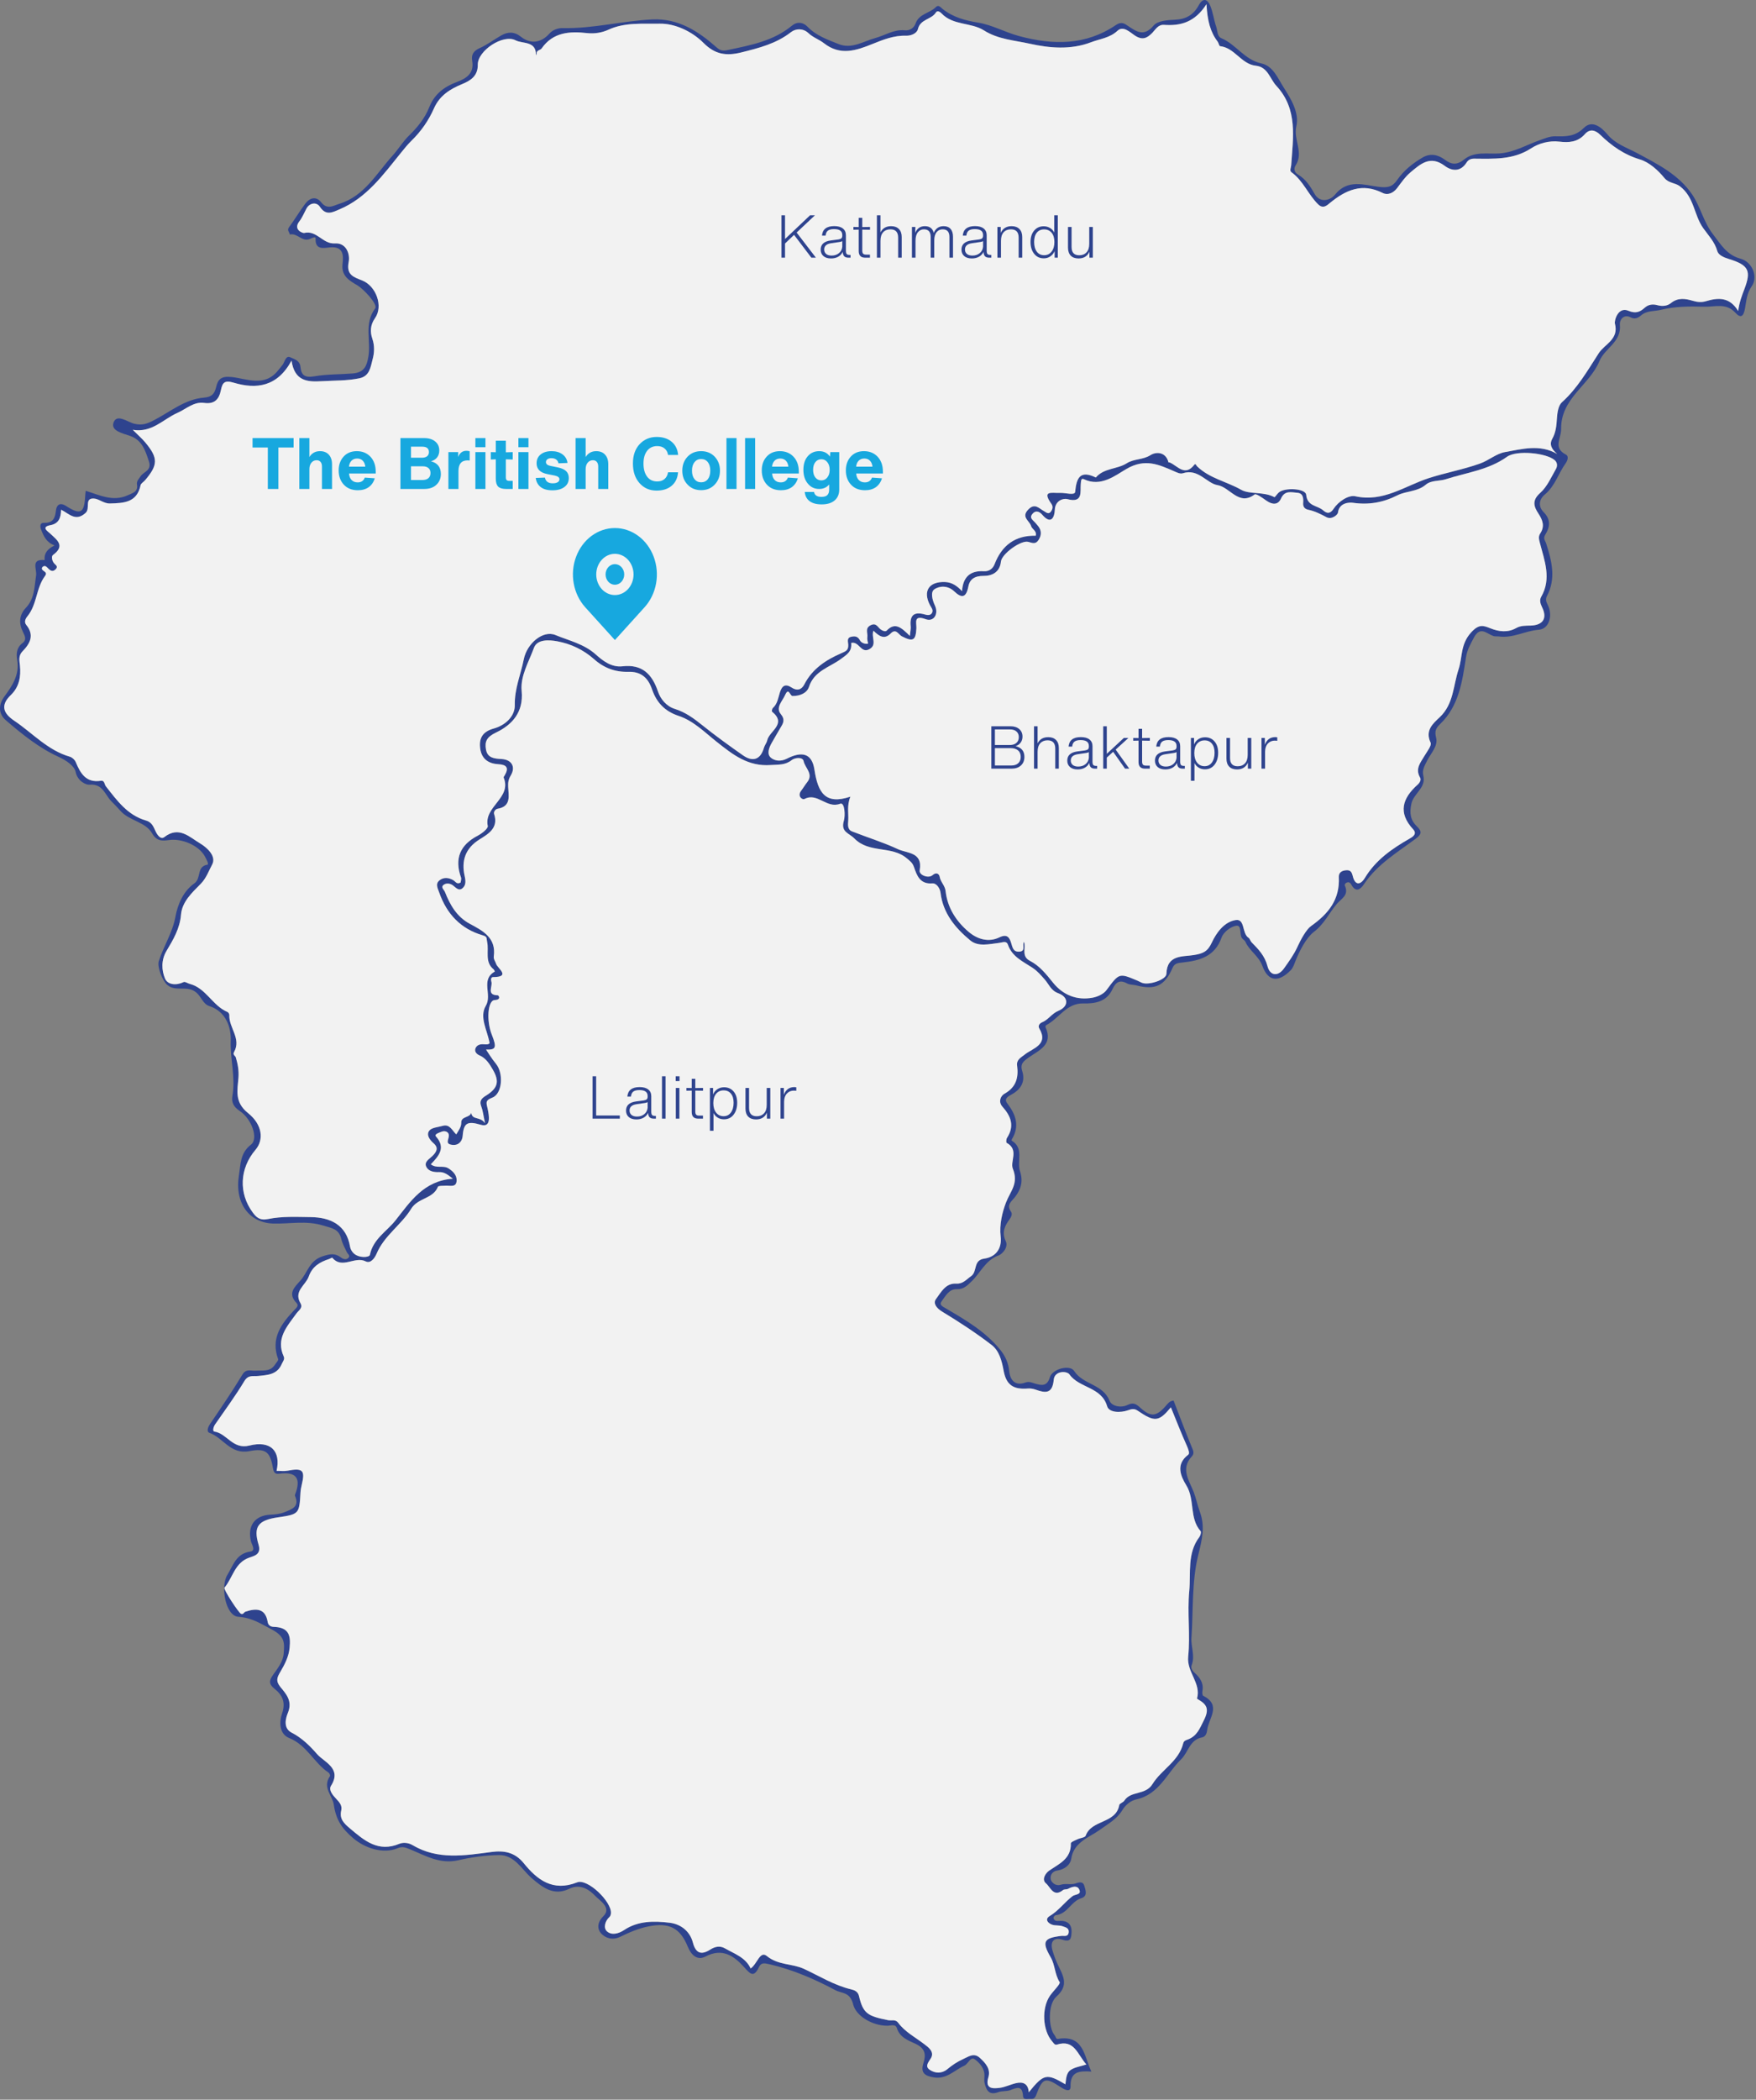 <svg width="241" height="288" viewBox="0 0 241 288" fill="none" xmlns="http://www.w3.org/2000/svg">
<rect x="0" y="0" width="241" height="288" fill="#808080" stroke="none"/>
<path d="M238.888 35.489C236.958 34.97 236.161 33.501 235.088 32.118C233.794 30.447 233.379 28.363 232.242 26.681C230.391 23.944 227.466 22.493 224.631 20.976C223.228 20.226 221.691 19.741 220.595 18.425C219.795 17.471 218.524 16.393 217.372 17.545C216.164 18.753 214.892 18.727 213.475 18.697C212.667 18.679 211.986 18.999 211.234 19.264C209.435 19.894 207.801 20.912 205.744 21.05C204.181 21.151 202.356 20.73 200.964 21.859C200.033 22.616 199.274 22.642 198.324 21.927C197.396 21.229 196.327 20.965 195.227 21.613C193.873 22.408 192.654 23.388 191.76 24.678C191.087 25.655 190.44 25.782 189.195 25.626C187.209 25.38 184.972 24.518 183.218 26.703C182.612 27.46 181.168 27.945 180.398 26.565C179.811 25.517 179.179 24.548 178.147 23.948C177.522 23.582 177.612 22.997 177.814 22.687C178.962 20.924 177.485 19.178 177.911 17.333C178.345 15.453 177.189 13.589 176.168 11.985C175.372 10.736 174.721 9.04 173.12 8.7C170.801 8.208 169.646 6.086 167.622 5.24C167.035 4.994 167.102 4.196 166.912 3.648C166.597 2.738 166.485 1.753 166.13 0.862C165.734 -0.126 165.124 -0.395 164.503 0.75C163.804 2.033 162.771 2.644 161.264 2.708C160.254 2.749 158.878 2.85 158.34 3.491C157.004 5.076 156.013 4.367 154.787 3.543C154.356 3.252 153.919 2.913 153.167 3.424C149.02 6.239 144.546 6.213 139.842 4.941C137.923 4.423 136.173 3.42 134.247 3.107C132.448 2.812 130.802 2.365 129.373 1.235C129.093 1.011 128.805 0.594 128.438 0.974C127.601 1.839 126.12 1.865 125.645 3.249C125.461 3.778 124.912 4.24 124.16 4.158C122.682 4.006 121.471 4.856 120.132 5.217C118.497 5.661 116.904 6.776 115.09 6.045C113.568 5.434 112.005 4.893 110.812 3.651C110.206 3.029 109.398 2.935 108.684 3.525C106.133 5.635 103.025 6.194 99.913 6.858C99.169 7.018 98.833 6.929 98.335 6.489C95.814 4.263 93.073 2.495 89.509 2.667C85.395 2.868 81.363 3.95 77.208 3.853C76.669 3.841 75.906 4.039 75.401 4.61C74.246 5.907 72.799 6.079 71.49 5.038C70.577 4.315 69.702 4.337 68.774 4.871C67.779 5.441 66.852 6.146 65.812 6.612C64.974 6.985 64.664 7.511 64.806 8.335C65.098 10.039 64.054 10.744 62.7 11.247C60.969 11.885 59.619 12.914 58.912 14.704C58.317 16.206 57.319 17.441 56.159 18.571C55.303 19.402 54.671 20.469 53.889 21.334C51.679 23.776 50.026 26.893 46.577 27.952C45.777 28.198 44.913 28.814 44.083 27.751C43.391 26.864 42.508 27.128 41.895 27.941C41.109 28.985 40.444 30.123 39.666 31.171C39.344 31.607 39.741 31.842 39.774 32.17C40.807 31.898 41.491 33.277 42.568 32.759C42.837 32.629 43.335 32.408 43.316 32.692C43.219 34.314 44.431 34.019 45.235 33.937C47.157 33.74 47.153 35.037 47.011 36.197C46.806 37.886 48.006 38.52 49.065 39.147C49.842 39.605 51.907 41.738 51.488 42.301C49.906 44.419 50.961 46.794 50.545 48.998C50.343 50.08 50.063 51.09 48.421 51.224C46.671 51.366 44.883 51.314 43.181 51.612C41.798 51.851 41.353 51.459 41.233 50.3C41.143 49.431 40.343 49.241 39.845 49.01C39.213 48.719 39.094 49.614 38.787 50.035C38.585 50.311 38.342 50.583 38.14 50.837C36.289 53.134 33.865 51.937 31.786 51.713C30.335 51.56 29.916 52.041 29.669 53.07C29.433 54.036 29.078 54.45 27.978 54.543C25.42 54.752 23.416 56.437 21.239 57.582C20.248 58.104 19.552 58.391 18.441 58.123C17.499 57.895 16.055 56.71 15.591 57.94C15.158 59.092 16.814 59.428 17.851 59.79C19.507 60.36 19.945 61.8 20.442 63.298C20.857 64.559 19.713 64.682 19.302 65.323C19.07 65.685 18.718 65.972 18.8 66.457C18.969 67.46 18.232 67.613 17.54 67.93C15.505 68.862 13.665 67.907 11.762 67.322C11.728 67.639 11.702 67.825 11.694 68.008C11.571 70.391 11.066 70.682 9.065 69.403C8.164 68.825 7.749 69.336 7.678 70.018C7.562 71.107 7.266 71.748 6.013 71.718C5.527 71.707 5.441 72.106 5.643 72.647C5.995 73.572 6.391 74.407 7.491 74.813C6.503 75.309 6.028 75.891 6.126 76.82C4.166 76.648 5.082 78.061 4.955 78.911C4.719 80.463 4.764 82.096 3.564 83.356C2.606 84.363 2.565 85.526 3.164 86.709C3.444 87.257 3.665 87.779 3.104 88.196C2.266 88.819 2.21 89.68 2.359 90.534C2.704 92.537 1.697 94.054 0.617 95.516C-0.274 96.717 -0.191 97.944 0.807 98.798C3.025 100.703 5.351 102.586 7.999 103.791C9.14 104.309 10.213 105.077 10.374 105.853C10.636 107.15 11.799 107.68 12.293 107.631C14.099 107.467 14.425 109.026 15.247 109.865C15.666 110.294 16.119 110.745 16.519 111.204C17.75 112.613 19.964 112.699 20.88 114.313C21.519 115.443 22.346 115.339 23.221 115.22C24.979 114.981 27.309 115.965 28.12 117.472C28.311 117.826 28.715 118.564 28.468 118.605C26.942 118.84 27.664 120.47 26.673 121.167C25.196 122.211 24.403 123.956 24.074 125.757C23.681 127.928 22.454 129.766 21.796 131.828C21.542 132.622 22.286 134.509 22.959 135.095C24.13 136.113 25.704 135.065 26.965 136.157C27.634 136.735 27.87 137.723 28.726 137.996C31.064 138.745 31.73 141.009 31.666 142.709C31.569 145.256 32.339 147.739 31.902 150.267C31.752 151.14 31.98 151.77 32.9 152.382C34.609 153.523 35.466 156.222 34.456 156.994C32.945 158.146 33.035 159.705 32.795 161.197C32.182 165 34.175 167.741 37.53 167.827C39.797 167.886 42.026 167.383 44.352 168.099C45.564 168.472 46.499 168.546 46.832 169.915C46.985 170.553 47.31 171.153 47.598 171.749C47.725 172.007 48.118 172.223 47.823 172.529C47.527 172.835 47.131 172.73 46.809 172.492C45.983 171.873 45.351 171.969 44.273 172.32C42.434 172.92 42.224 174.546 41.233 175.646C40.403 176.567 39.449 177.425 40.687 178.711C41.057 179.095 40.683 179.379 40.433 179.644C38.619 181.549 37.111 183.551 38.174 186.426C38.237 186.602 37.897 186.93 37.74 187.18C37.078 188.216 36.023 187.929 35.054 188.007C34.449 188.06 33.79 187.687 33.274 188.537C31.887 190.83 30.372 193.053 28.861 195.271C28.543 195.741 28.285 196.371 28.775 196.547C30.652 197.222 31.636 199.541 34.22 199.045C36.558 198.597 37.089 199.205 37.478 201.446C37.579 202.017 37.807 202.211 38.308 202.144C40.758 201.804 41.334 202.867 40.492 205.015C40.474 205.067 40.474 205.145 40.496 205.198C41.121 206.652 40.111 206.995 39.06 207.413C38.406 207.674 37.766 207.729 37.089 207.763C34.931 207.867 33.932 209.337 34.445 211.425C34.546 211.842 35.159 212.7 34.351 212.819C32.392 213.107 32.025 214.688 31.206 216.015C30.211 217.626 30.97 221.646 32.702 221.765C34.609 221.896 35.78 222.712 37.336 223.525C39.176 224.491 39.026 225.46 38.937 226.769C38.862 227.903 38.114 228.835 37.474 229.734C36.921 230.513 36.872 230.994 37.684 231.643C38.742 232.489 39.247 233.485 38.712 235.025C38.319 236.155 38.304 237.84 39.685 238.392C42.112 239.362 43.092 241.808 45.1 243.143C45.224 243.225 45.347 243.538 45.291 243.616C44.203 245.171 45.627 246.275 45.811 247.528C46.114 249.624 46.933 250.802 48.429 252.096C50.029 253.483 52.558 254.348 54.562 253.509C55.209 253.237 55.613 253.386 56.305 253.669C58.366 254.52 60.389 255.728 62.858 255.165C64.698 254.743 66.605 254.471 68.486 254.449C70.637 254.423 71.594 256.425 72.997 257.633C74.504 258.927 76.034 260.094 78.128 259.069C79.665 258.316 80.929 259.237 81.711 260.068C82.272 260.665 83.992 261.668 82.81 262.831C81.894 263.73 81.995 264.621 82.485 265.177C83.057 265.826 84.048 266.184 85.133 265.654C86.367 265.054 87.624 264.502 89.026 264.226C91.82 263.67 93.335 264.423 94.397 267.023C94.79 267.988 95.594 269.014 96.832 268.361C99.139 267.146 100.729 268.272 102.131 269.827C102.954 270.736 103.44 271.344 104.166 269.808C104.461 269.185 104.858 269.241 105.695 269.443C108.878 270.196 111.799 271.46 114.649 272.978C115.584 273.477 116.661 273.175 117.106 274.98C117.465 276.434 119.597 277.844 121.781 277.859C122.226 277.862 122.899 277.56 123.094 278.191C123.494 279.492 124.721 279.895 125.674 280.346C127.047 280.998 127.084 281.89 126.729 283.005C126.299 284.354 126.972 284.738 128.132 284.94C129.889 285.249 130.985 283.955 132.358 283.329C132.889 283.083 133.199 282.016 133.798 282.471C134.467 282.975 135.148 283.724 135.11 284.757C135.099 285.067 135.054 285.395 135.122 285.689C135.354 286.663 135.713 287.457 137.007 286.968C137.512 286.778 138.129 286.886 138.634 286.696C139.542 286.349 140.309 285.988 140.403 287.49C140.44 288.113 141.072 287.863 141.465 287.897C141.865 287.93 142.052 287.774 142.224 287.323C143.099 284.996 143.454 284.876 145.568 286.275C146.177 286.677 146.948 287.017 146.929 286.178C146.884 284.123 148.107 284.037 149.782 284.142C148.75 281.949 148.724 279.085 145.201 279.663C144.898 279.716 144.898 279.346 144.748 279.175C143.892 278.191 143.765 274.939 144.988 273.858C146.802 272.254 145.841 270.904 145.137 269.39C144.857 268.794 144.636 268.164 144.446 267.53C144.083 266.299 144.655 265.68 145.814 266.06C146.921 266.426 147.004 265.885 147.06 265.125C147.153 263.827 146.383 263.379 145.25 263.484C144.935 263.51 144.782 263.447 144.659 263.264C144.457 262.977 144.782 262.704 144.913 262.69C146.491 262.533 146.989 260.803 148.384 260.37C149.341 260.072 148.971 259.24 148.814 258.659C148.657 258.092 148.208 258.129 147.628 258.338C147.011 258.558 146.233 258.312 145.609 258.513C144.808 258.774 144.292 258.114 144.221 257.827C144.098 257.342 144.296 256.69 145.141 256.563C146.05 256.421 146.888 255.843 147.026 254.926C147.363 252.666 149.543 252.003 150.912 251.007C152.045 250.183 153.264 249.545 154.016 248.311C154.487 247.535 155.194 246.976 155.976 246.805C159.084 246.122 160.153 243.206 162.113 241.301C163.089 240.354 163.265 238.623 164.982 238.306C165.49 238.213 165.64 237.643 165.674 237.314C165.846 235.722 167.712 233.895 165.128 232.601C165.004 232.542 164.986 232.124 165.03 231.893C165.221 230.852 164.645 230.073 163.987 229.484C163.587 229.122 163.411 228.76 163.546 228.406C164.039 227.131 163.433 225.897 163.519 224.647C163.774 220.844 163.549 216.921 164.454 213.278C164.982 211.153 165.423 209.374 164.66 207.331C164.339 206.465 164.17 205.559 163.834 204.676C163.258 203.165 161.975 201.487 163.549 199.791C163.979 199.328 163.744 198.948 163.549 198.467C162.693 196.375 161.896 194.257 161.066 192.113C160.531 192.146 160.273 192.527 160 192.836C158.702 194.313 157.951 194.399 156.533 193.12C155.995 192.631 155.583 192.296 154.764 192.702C153.867 193.15 152.576 192.9 152.27 192.12C151.368 189.831 148.631 189.939 147.423 188.048C146.843 187.139 144.427 187.754 144.086 188.914C143.709 190.2 142.931 190.025 142.104 189.794C141.633 189.663 141.27 189.439 140.717 189.637C139.284 190.155 138.619 189.26 138.503 188.048C138.398 186.945 137.972 186.02 137.336 185.218C135.32 182.69 132.564 181.075 129.83 179.476C129.313 179.174 128.865 178.98 129.231 178.491C129.762 177.779 130.248 176.791 131.307 176.828C132.268 176.862 132.762 176.314 133.345 175.754C134.572 174.583 135.223 172.872 137.033 172.208C137.56 172.014 138.428 171.075 138.035 170.25C137.452 169.024 137.897 168.14 138.566 167.226C138.802 166.902 138.974 166.507 138.753 166.197C138.069 165.231 138.847 164.791 139.329 164.154C140.115 163.121 140.451 162.032 139.984 160.637C139.527 159.28 140.586 157.501 138.85 156.454C138.828 156.439 138.836 156.319 138.865 156.275C139.972 154.466 139.426 152.893 138.248 151.349C137.766 150.719 138.293 150.417 138.832 150.122C140.115 149.421 140.758 148.362 140.287 146.889C139.976 145.916 140.485 145.543 141.199 145.039C142.587 144.059 144.573 143.306 143.503 140.919C143.466 140.841 143.503 140.654 143.563 140.624C145.328 139.726 146.353 137.578 148.683 137.634C150.362 137.675 151.899 137.38 152.692 135.658C153.126 134.718 153.68 134.338 154.697 134.897C155.052 135.091 155.535 135.05 155.946 135.158C158.545 135.837 159.869 135.21 160.928 132.749C161.201 132.108 161.706 132.082 162.285 132.022C164.634 131.768 166.736 131.216 167.66 128.58C167.91 127.868 168.916 127.081 169.664 126.977C170.446 126.869 170.098 128.084 170.423 128.636C170.543 128.841 170.831 128.964 170.925 129.181C171.474 130.43 172.742 131.097 173.255 132.492C174.059 134.677 175.495 134.778 177.155 133.066C177.44 132.771 177.593 132.335 177.746 131.94C178.345 130.389 179.295 128.606 180.308 127.831C181.786 126.705 182.406 125.217 183.487 123.964C184.127 123.222 185.17 122.785 184.568 121.462C184.445 121.193 185.114 120.701 185.436 121.298C186.109 122.551 186.764 121.924 187.209 121.257C189.03 118.538 191.79 116.912 194.318 115.026C195.111 114.436 195.186 114.056 194.472 113.363C193.593 112.516 193.413 111.595 193.701 110.249C194.012 108.795 195.777 108.064 195.332 106.352C195.149 105.633 195.53 104.995 195.882 104.301C196.387 103.313 197.393 102.314 197.093 101.173C196.858 100.267 197.097 99.845 197.654 99.308C200.242 96.825 200.691 93.435 201.192 90.184C201.361 89.095 201.798 88.405 202.247 87.525C203.13 85.791 204.016 86.914 204.962 87.238C205.187 87.316 205.456 87.264 205.699 87.298C207.621 87.574 209.316 86.522 211.197 86.377C212.633 86.269 213.149 84.374 212.397 82.92C212.177 82.495 212.091 82.17 212.323 81.727C213.583 79.329 212.962 76.931 212.21 74.571C212.065 74.116 211.735 73.885 212.094 73.311C212.719 72.3 212.88 71.282 211.844 70.234C211.171 69.556 211.107 68.582 212.046 67.803C213.415 66.669 213.886 64.917 214.888 63.526C215.173 63.127 215.311 62.56 214.918 62.359C213.089 61.408 214.271 60.155 214.252 58.861C214.196 54.61 218.157 52.839 219.511 49.528C220.233 47.76 222.578 46.914 222.316 44.505C222.256 43.964 222.783 42.998 223.827 43.543C224.373 43.83 224.844 43.591 225.196 43.286C226.011 42.566 227.01 42.726 227.941 42.499C229.919 42.014 231.857 42.01 233.872 42.07C235.398 42.115 236.879 41.496 238.17 42.898C238.94 43.733 239.299 43.375 239.497 42.275C239.677 41.276 239.722 40.247 240.414 39.262C241.326 37.976 240.481 35.917 238.888 35.489ZM145.272 138.637C144.341 139.025 143.888 139.86 143.05 140.207C142.572 140.408 142.46 140.77 142.635 141.068C143.952 143.294 141.715 143.794 140.694 144.603C140.07 145.099 139.483 145.334 139.595 146.184C139.808 147.814 139.449 149.126 137.889 149.999C137.209 150.383 137.055 151.211 137.564 151.778C138.753 153.105 139.266 154.44 138.207 156.073C138.091 156.248 138.069 156.711 138.159 156.759C139.883 157.688 138.607 159.317 139 160.291C139.827 162.341 138.675 163.367 138.069 164.933C137.56 166.261 137.138 167.965 137.332 169.594C137.534 171.28 136.644 172.417 135.084 172.637C133.517 172.857 134.183 174.412 133.267 175.05C132.608 175.504 132.175 176.116 131.247 176.064C129.77 175.978 129.153 177.257 128.465 178.171C128.027 178.749 128.502 179.42 129.299 179.905C131.632 181.322 133.932 182.817 136.09 184.476C137.145 185.285 137.493 186.665 137.743 188.019C138.106 189.984 139.097 190.618 141.083 190.454C141.427 190.427 141.801 190.491 142.127 190.606C143.469 191.084 144.438 191.218 144.618 189.26C144.733 187.978 146.431 188.03 146.772 188.515C148.126 190.427 151.163 190.196 151.948 192.889C152.206 193.776 153.769 193.806 154.809 193.44C155.321 193.261 155.665 193.168 156.155 193.504C158.478 195.092 159.05 195.018 160.696 193.034C161.421 194.801 162.109 196.588 162.895 198.329C163.086 198.758 163.314 199.358 163.082 199.53C161.302 200.868 162.053 202.49 162.828 203.762C164.021 205.723 163.194 208.229 164.776 210.019C164.888 210.146 164.761 210.616 164.604 210.821C162.902 213.062 163.452 215.758 163.217 218.245C162.932 221.213 163.377 224.248 163.071 227.213C162.85 229.365 164.877 230.867 164.282 232.978C164.282 233.004 164.368 233.06 164.421 233.09C165.633 233.787 166.003 234.41 165.225 235.953C164.653 237.091 164.294 238.09 163.063 238.579C162.801 238.683 162.483 238.735 162.386 239.127C161.78 241.595 159.387 242.736 158.175 244.705C157.203 246.282 155.191 245.589 154.297 246.995C154.14 247.241 153.653 247.356 153.612 247.588C153.156 250.164 149.794 249.564 149.001 251.794C148.907 252.055 148.245 252.1 147.868 252.282C147.538 252.439 146.966 252.659 146.966 252.842C147.019 254.963 145.38 255.627 143.982 256.589C143.544 256.887 142.897 257.782 143.552 258.327C144.158 258.823 144.58 260.307 145.889 259.252C146.057 259.114 146.379 259.184 146.592 259.076C147.116 258.812 147.797 258.569 148.088 259.114C148.515 259.919 147.576 259.792 147.194 260.083C146.102 260.918 145.302 262.067 144.083 262.798C143.361 263.227 143.784 263.782 144.397 263.998C144.853 264.155 145.403 264.047 145.848 264.218C146.188 264.349 146.749 264.431 146.671 265.046C146.585 265.725 146.042 265.49 145.657 265.535C143.219 265.826 142.961 266.329 144.202 268.473C144.812 269.525 144.745 270.804 145.429 271.874C145.582 272.12 144.55 273.086 144.098 273.746C142.92 275.468 143.099 278.493 144.382 279.977C144.595 280.219 144.741 280.543 145.059 280.443C147.471 279.686 147.868 281.811 149.102 283.169C148.283 283.433 147.546 283.534 146.977 283.896C146.316 284.313 146.319 285.156 146.222 285.891C143.634 284.366 143.26 284.44 141.192 286.987C141.109 285.783 140.395 285.51 139.438 285.734C138.671 285.913 137.938 286.29 137.164 286.383C136.188 286.502 135.178 286.495 135.645 284.932C135.989 283.784 135.271 282.99 134.49 282.274C133.659 281.509 132.941 282.091 132.175 282.434C131.378 282.792 130.679 283.262 130.013 283.817C129.269 284.436 128.352 284.407 127.608 283.907C126.905 283.437 127.395 282.9 127.746 282.337C128.334 281.401 127.294 280.73 126.879 280.405C125.641 279.447 124.216 278.731 123.255 277.43C122.896 276.945 122.335 277.187 121.867 277.091C119.1 276.535 118.453 276.203 117.888 273.768C117.749 273.171 117.271 272.974 116.822 272.869C114.488 272.314 112.48 271.05 110.341 270.058C108.725 269.308 106.825 269.584 105.235 268.29C104.297 267.526 103.926 269.39 103.021 270.002C102.333 268.492 100.822 268.003 99.513 267.254C98.829 266.862 98.171 266.967 97.453 267.425C96.308 268.152 95.496 267.996 95.093 266.441C94.696 264.912 93.451 263.92 91.928 263.734C89.789 263.469 87.575 263.45 85.671 264.722C84.841 265.274 83.917 265.46 83.3 264.908C82.803 264.465 83.001 263.525 83.648 262.936C83.768 262.828 83.831 262.611 83.846 262.44C83.981 260.859 80.641 257.626 79.205 258.193C75.873 259.509 73.719 257.838 71.875 255.556C70.641 254.031 69.133 253.804 67.462 254.024C63.763 254.512 60.071 255.139 56.612 253.08C56.021 252.726 55.303 252.696 54.809 252.901C51.907 254.113 49.999 252.457 48.025 250.791C47.224 250.116 46.559 249.5 46.832 248.333C46.996 247.655 46.581 247.196 46.132 246.722C45.676 246.241 45.063 245.522 45.433 244.94C46.955 242.546 44.475 241.696 43.529 240.611C42.594 239.537 41.446 238.377 40.044 237.665C38.779 237.024 39.247 235.588 39.52 234.917C40.178 233.313 39.251 232.325 38.495 231.408C37.796 230.554 38.043 230.058 38.465 229.338C39.079 228.294 39.636 227.235 39.752 225.979C39.894 224.468 39.722 223.309 37.833 223.16C37.489 223.134 36.857 223.204 36.73 222.44C36.412 220.564 35.126 220.587 33.682 221.064C33.469 221.135 33.409 221.485 33.072 221.351C32.762 221.228 30.619 217.991 30.81 217.764C31.954 216.418 32.197 214.359 34.191 213.658C34.905 213.409 35.892 213.215 35.488 211.872C34.744 209.396 35.428 208.524 38.129 208.128C41.046 207.703 41.083 207.655 41.24 204.728C41.259 204.366 41.33 204.001 41.416 203.643C41.902 201.659 41.543 201.323 39.441 201.73C38.974 201.819 38.473 201.745 37.957 201.745C38.574 199.037 37.145 197.542 34.228 198.277C31.928 198.851 31.161 196.617 29.418 196.356C29.149 196.315 29.28 195.726 29.512 195.391C30.873 193.418 32.306 191.483 33.54 189.432C34.075 188.541 34.748 188.805 35.428 188.735C36.711 188.6 38.028 188.57 38.66 187.109C38.806 186.766 39.112 186.438 38.948 186.08C37.811 183.596 39.419 181.922 40.683 180.158C41.001 179.718 41.611 179.397 41.237 178.752C40.268 177.089 41.944 176.302 42.37 175.098C42.864 173.703 43.896 173.099 45.167 172.693C45.321 172.641 45.575 172.477 45.605 172.514C46.955 174.14 48.683 172.253 50.19 173.017C50.856 173.353 51.424 172.585 51.694 171.94C52.741 169.464 55.097 167.991 56.428 165.806C57.364 164.273 59.439 164.463 60.101 162.785C60.165 162.621 60.789 162.662 61.156 162.636C61.769 162.591 62.652 162.934 62.671 161.901C62.685 161.2 62.218 160.686 61.556 160.261C60.812 159.787 59.948 160.324 59.129 159.701C60.176 158.59 61.249 157.468 59.836 155.883C59.551 155.562 60.307 155.357 60.606 155.231C61.036 155.052 61.597 155.227 61.605 155.738C61.616 156.286 60.999 156.938 62.128 157.039C63.063 157.125 63.452 156.394 63.497 155.816C63.639 154.015 64.14 153.735 65.995 154.283C67.473 154.72 67.099 152.934 66.938 152.136C66.77 151.315 66.5 150.968 67.577 150.551C68.957 150.01 69.118 147.198 68.079 145.927C67.462 145.177 66.96 144.335 66.706 143.966C68.037 144.003 68.224 143.746 67.491 141.903C66.743 140.032 66.927 137.22 67.884 137.175C68.849 137.13 68.441 136.523 68.322 136.519C66.691 136.489 67.667 135.274 67.435 134.636C67.372 134.457 67.342 134.028 67.66 134.024C70.169 134.009 68.292 132.824 68.094 132.216C67.989 131.884 67.719 131.552 67.768 131.198C68.124 128.629 66.283 127.678 64.473 126.708C62.693 125.75 61.769 124.128 61.066 122.342C60.95 122.043 60.46 121.719 60.864 121.387C61.212 121.104 61.717 121.148 62.095 121.398C62.543 121.7 62.951 122.323 63.516 121.797C63.953 121.391 63.927 120.846 63.77 120.157C63.303 118.095 63.841 116.364 65.816 115.134C67.001 114.395 68.449 113.575 67.817 111.666C67.712 111.349 68.004 110.984 68.281 110.935C70.21 110.611 69.788 109.13 69.743 107.918C69.72 107.333 69.769 106.915 70.087 106.39C70.809 105.204 70.248 104.19 68.827 104.111C67.817 104.052 66.904 103.966 66.698 102.81C66.497 101.695 66.814 101.08 68.079 100.476C70.289 99.416 71.867 97.705 71.594 94.778C71.396 92.712 72.582 90.784 73.277 88.868C73.711 87.671 75.319 87.749 76.49 87.965C78.375 88.316 80.099 89.144 81.539 90.422C82.893 91.627 84.437 92.201 86.218 92.149C87.957 92.097 88.936 92.943 89.483 94.543C90.096 96.333 91.207 97.556 93.155 98.201C95.186 98.876 96.746 100.476 98.417 101.796C100.59 103.518 102.677 105.166 105.785 104.935C106.859 104.857 107.756 104.973 108.665 104.253C109.088 103.921 110.165 103.794 110.288 104.395C110.479 105.334 111.679 106.155 110.789 107.277C110.486 107.657 110.24 108.082 109.944 108.47C109.402 109.19 110.075 109.764 110.441 109.578C112.222 108.679 113.441 110.957 115.311 110.245C115.939 110.003 116.025 111.864 115.816 112.568C115.348 114.134 116.508 114.243 117.259 115.011C119.283 117.084 122.372 115.958 124.455 117.733C124.919 118.128 125.233 118.326 125.45 118.963C125.828 120.063 126.254 121.309 127.948 121.167C128.532 121.119 129.007 121.846 129.082 122.454C129.422 125.273 131.101 127.279 133.147 128.979C134.262 129.908 135.78 129.483 137.111 129.333C137.624 129.277 138.125 128.99 138.334 129.587C138.907 131.239 140.41 131.888 141.693 132.738C142.381 133.193 142.86 133.76 143.387 134.356C143.956 134.998 144.225 135.87 145.246 136.239C146.671 136.758 146.712 138.037 145.272 138.637ZM213.553 64.305C212.895 65.458 212.334 66.766 211.376 67.617C210.224 68.642 210.501 69.477 211.141 70.447C211.72 71.331 212.035 72.184 211.391 73.165C211.115 73.583 211.201 73.937 211.339 74.47C211.967 76.894 212.962 79.359 211.519 81.861C211.272 82.293 211.384 82.771 211.627 83.263C212.394 84.799 211.78 85.758 210.06 85.806C209.387 85.825 208.732 85.787 208.081 86.149C206.933 86.787 205.751 86.664 204.532 86.175C203.579 85.795 202.961 85.556 201.869 86.783C200.411 88.413 200.729 90.154 200.179 91.813C199.438 94.036 199.509 96.568 197.606 98.361C196.633 99.279 195.564 100.181 196.338 101.866C196.517 102.254 195.859 103.063 195.523 103.641C194.98 104.577 194.191 105.42 194.887 106.639C195.074 106.964 194.868 107.348 194.558 107.628C192.489 109.477 191.82 111.457 193.944 113.75C194.569 114.425 193.791 114.839 193.417 115.052C191.012 116.424 188.802 117.971 187.328 120.406C186.707 121.432 185.974 121.454 185.66 120.175C185.511 119.571 185.324 119.31 184.707 119.37C184.123 119.426 183.715 119.713 183.745 120.291C183.899 123.36 182.365 125.295 179.931 127.021C179.295 127.473 178.547 128.811 178.057 129.889C177.586 130.933 176.89 131.888 176.22 132.831C175.416 133.961 174.306 133.879 173.954 132.522C173.588 131.101 172.705 130.191 171.762 129.236C171.594 129.069 171.545 128.755 171.362 128.636C170.42 128.025 170.902 126.011 169.604 126.197C168.034 126.425 166.934 127.939 166.31 129.292C165.734 130.538 165.087 130.791 163.86 130.996C162.323 131.25 160.157 130.914 160.082 133.581C160.056 134.382 157.7 135.158 156.761 134.815C156.533 134.733 156.324 134.599 156.099 134.505C153.556 133.435 153.601 133.472 151.854 135.81C151.462 136.336 150.661 136.713 149.988 136.84C147.797 137.257 145.897 136.489 144.535 134.8C143.597 133.637 142.695 132.484 141.356 131.794C140.133 131.168 140.825 130.053 140.545 129.195C140.223 129.576 140.855 130.493 139.868 130.534C139.03 130.568 138.966 129.937 138.768 129.315C138.54 128.599 138.23 128.054 137.16 128.573C135.694 129.277 134.183 128.856 132.967 127.838C131.228 126.373 130.035 124.519 129.777 122.222C129.691 121.447 129.078 120.977 128.958 120.239C128.906 119.918 128.547 119.545 127.978 120.045C127.421 120.533 126.105 120.026 126.221 119.381C126.669 116.853 124.496 117.062 123.258 116.484C121.213 115.529 119.032 114.865 116.93 114.034C116.291 113.78 116.373 113.124 116.414 112.576C116.485 111.562 116.201 110.506 116.713 109.272C113.269 110.424 112.259 108.746 111.773 105.551C111.429 103.306 110.053 103.007 107.973 104.07C107.124 104.503 106.286 104.357 105.785 103.917C105.22 103.425 105.535 102.545 105.927 101.874C106.327 101.191 106.709 100.498 107.117 99.819C107.498 99.189 107.797 98.723 107.143 97.921C106.428 97.041 107.382 96.169 107.756 95.326C108.25 94.219 108.414 95.468 108.77 95.468C109.802 95.475 110.756 95.065 111.036 94.196C111.728 92.048 113.849 91.522 115.341 90.437C116.283 89.751 116.942 89.36 116.818 88.189C117.903 87.92 118.15 89.654 119.283 89.061C120.446 88.454 119.53 87.413 119.874 86.511C120.577 87.186 121.332 87.816 122.234 86.895C122.978 86.138 123.307 87.04 123.771 87.279C125.304 88.07 125.682 87.865 125.768 86.186C125.805 85.437 125.33 84.303 127.047 84.93C128.158 85.34 128.861 84.214 128.307 83.047C127.941 82.267 127.683 81.212 128.233 80.835C128.977 80.325 130.11 80.306 130.952 81.108C132.014 82.118 132.605 81.973 132.9 80.451C133.098 79.422 133.79 78.99 134.991 78.993C136.109 79.001 137.22 78.52 137.373 77.028C137.478 75.977 140.145 74.034 141.139 74.329C141.749 74.508 142.149 74.668 142.538 74.06C142.942 73.43 142.964 72.822 142.523 72.214C142.377 72.017 142.202 71.841 142.041 71.651C141.738 71.297 141.192 71.032 141.745 70.436C142.276 69.865 142.822 70.346 143.032 70.592C144.322 72.106 144.733 70.82 144.767 69.932C144.82 68.631 145.956 68.321 146.484 68.463C148.679 69.052 148.234 67.43 148.328 66.405C148.365 65.976 148.358 65.54 148.758 65.73C151.091 66.852 153.077 65.204 154.607 64.317C157.154 62.84 159.028 63.724 161.13 64.633C161.545 64.812 161.96 65.04 162.345 64.913C164.454 64.223 165.625 66.304 167.095 66.543C168.83 66.83 170.012 69.455 172.189 67.825C172.402 67.665 173.292 68.31 173.804 68.672C174.609 69.235 175.394 69.313 175.817 68.37C176.329 67.225 177.234 67.535 178.038 67.591C178.872 67.65 178.898 68.37 178.85 69.007C178.809 69.556 179.104 69.824 179.557 69.921C180.454 70.111 181.251 70.51 182.051 70.939C182.769 71.323 183.596 70.607 183.629 70.309C183.79 68.944 185.178 68.896 185.664 68.963C187.867 69.28 189.83 68.929 191.794 67.937C193.021 67.322 194.528 67.467 195.683 66.479C196.424 65.849 197.546 66.021 198.44 65.73C201.271 64.82 204.304 64.462 206.832 62.654C208.156 61.706 212.233 62.124 213.374 63.12C213.777 63.47 213.744 63.97 213.553 64.305ZM239.419 39.62C239.079 40.515 238.727 41.395 238.551 42.655C237.366 40.698 235.791 40.817 234.116 41.317C233.521 41.496 232.937 41.44 232.309 41.253C231.314 40.959 230.293 40.787 229.328 41.57C228.838 41.966 228.173 42.051 227.462 41.858C226.897 41.705 226.277 41.716 225.723 42.212C225.117 42.756 224.522 43.062 223.501 42.629C222.05 42.014 221.531 44.002 221.635 44.382C222.215 46.545 220.229 47.194 219.425 48.435C217.906 50.784 216.508 53.249 214.365 55.173C213.867 55.621 213.729 56.613 213.68 57.37C213.617 58.365 213.538 59.297 213.033 60.2C212.584 61.005 213.007 61.673 213.721 62.273C211.339 60.886 208.904 61.594 206.556 62.008C205.355 62.217 204.353 63.146 203.104 63.589C200.788 64.41 198.38 64.842 196.061 65.592C192.8 66.651 189.853 68.914 186.019 68.072C185.069 67.859 183.682 68.795 183.027 69.787C182.47 70.622 181.98 70.339 181.576 69.984C180.806 69.313 179.411 69.466 179.265 67.859C179.183 66.99 176.307 66.83 175.499 67.557C175.274 67.755 174.971 68.224 174.908 68.195C173.449 67.4 171.508 67.844 170.349 67.184C168.363 66.05 165.98 65.614 164.294 63.962C164.174 63.847 164.088 63.519 163.92 63.739C162.618 65.413 161.635 63.914 160.546 63.437C160.494 63.414 160.374 63.44 160.37 63.422C160 61.949 158.661 61.941 157.898 62.426C156.847 63.093 155.636 62.907 154.637 63.545C153.321 64.38 151.507 64.182 150.396 65.495C148.245 64.458 147.748 65.506 147.557 67.467C147.505 67.993 146.211 67.572 145.493 67.609C144.412 67.669 142.92 67.18 144.3 69.116C144.535 69.448 144.483 69.802 144.247 70.145C143.914 70.629 143.567 70.26 143.305 70.122C142.587 69.738 142.026 68.925 141.094 69.917C140.118 70.954 141.311 71.435 141.513 72.158C141.641 72.61 142.321 72.8 142.145 73.482C139.337 73.419 137.5 74.787 136.494 77.397C136.274 77.964 135.776 78.397 135.032 78.352C133.147 78.237 132.156 79.157 132.032 81.085C131.356 80.369 130.664 79.866 129.684 79.832C127.496 79.758 126.621 81.067 127.634 83.002C127.81 83.338 128.098 83.628 127.937 84.013C127.75 84.453 127.271 84.385 126.961 84.292C125.428 83.841 124.825 84.4 124.99 85.94C125.02 86.228 124.941 86.526 124.87 87.223C123.737 86.119 122.866 85.258 121.684 86.503C121.519 86.675 121.108 86.529 120.835 86.309C120.45 86 120.233 85.374 119.477 85.765C118.662 86.186 119.133 86.85 119.036 87.398C118.987 87.674 119.096 87.976 119.137 88.29C118.632 88.383 118.168 88.114 118.026 87.838C117.72 87.234 117.278 87.234 116.792 87.35C116.175 87.499 116.403 88.062 116.418 88.439C116.444 89.184 116.123 89.315 115.431 89.613C113.362 90.508 111.477 91.743 110.389 93.872C110.008 94.618 109.391 94.796 108.643 94.304C107.782 93.734 107.326 94.051 107.034 94.972C106.799 95.714 106.709 96.534 106.069 97.112C105.961 97.213 105.897 97.563 105.961 97.615C108.044 99.32 105.568 100.259 105.292 101.557C105.217 101.907 104.944 102.213 104.846 102.56C104.39 104.167 103.343 104.577 101.929 103.578C100.041 102.25 98.167 100.901 96.368 99.458C95.209 98.529 94.064 97.686 92.613 97.235C91.472 96.877 90.657 95.904 90.302 94.849C89.49 92.447 88.121 91.082 85.428 91.392C83.925 91.564 82.732 90.639 81.774 89.777C80.151 88.316 78.106 87.879 76.232 87.104C74.519 86.391 72.32 88.271 71.89 90.415C71.475 92.511 70.603 94.465 70.652 96.721C70.682 98.249 69.346 99.491 67.772 99.924C66.224 100.352 65.7 101.259 65.913 102.728C66.123 104.141 67.08 104.749 68.404 104.823C69.548 104.887 69.863 105.327 69.275 106.334C69.212 106.438 69.092 106.583 69.122 106.654C70.278 109.455 66.377 110.622 66.942 113.295C67.013 113.635 66.145 114.321 65.588 114.612C63.134 115.887 62.353 117.759 63.269 120.365C63.344 120.571 63.235 120.843 63.213 121.048C62.7 121.354 62.517 120.914 62.225 120.738C61.593 120.365 60.905 120.287 60.326 120.742C59.709 121.227 60.071 121.831 60.277 122.416C61.306 125.366 63.235 127.417 66.265 128.297C66.904 128.483 66.74 128.673 66.856 129.192C67.132 130.441 66.482 131.947 67.742 132.958C67.828 133.029 67.91 133.264 67.91 133.264C65.906 134.371 67.589 136.426 66.672 137.962C65.749 139.517 66.893 141.333 67.196 143.093C66.919 143.373 66.467 143.194 66.059 143.238C65.636 143.279 65.337 143.503 65.232 143.865C65.105 144.294 65.483 144.622 65.778 144.745C66.702 145.136 67.185 145.946 67.63 146.706C68.591 148.354 68.325 149.272 66.665 150.297C66.033 150.689 65.771 151.047 66.059 151.789C66.268 152.333 66.325 152.937 66.564 154.067C65.898 153.075 64.84 153.705 64.671 152.635C64.469 153.347 63.288 153.086 63.303 153.981C63.31 154.585 62.97 155.007 62.618 155.596C62.057 155.074 61.732 154.142 60.756 154.425C60.12 154.612 59.26 154.649 58.919 155.081C58.471 155.656 58.957 156.338 59.522 156.83C60.232 157.453 59.903 158.001 59.353 158.553C58.934 158.971 58.168 159.351 58.508 160.048C58.815 160.671 59.559 160.801 60.266 160.772C60.995 160.742 61.492 161.148 62.147 161.678C58.145 161.946 56.283 164.862 54.285 167.383C53.089 168.893 51.211 169.937 50.766 172.115C50.688 172.51 49.177 172.6 48.474 171.843C48.272 171.626 48.099 171.321 48.051 171.037C47.553 167.961 45.287 166.977 42.654 166.943C40.713 166.921 38.697 166.812 36.805 167.204C35.645 167.443 35.174 166.962 34.695 166.32C32.728 163.673 32.874 160.276 35.069 157.706C36.21 156.372 36.057 154.283 34.037 152.669C32.137 151.151 32.601 149.477 32.728 147.817C32.803 146.807 32.631 145.957 32.373 145.058C32.302 144.805 31.902 144.696 32.126 144.294C33.151 142.467 31.404 140.968 31.475 139.245C31.483 139.099 31.352 138.861 31.225 138.809C29.168 137.958 28.293 135.542 26.045 134.953C25.757 134.878 25.394 134.61 25.203 134.707C24.19 135.199 23.012 135.08 22.653 134.233C22.166 133.077 22.107 131.679 22.855 130.426C23.775 128.882 24.683 127.372 24.84 125.463C24.99 123.684 26.359 122.439 27.552 121.227C28.311 120.459 28.67 119.415 29.127 118.564C29.703 117.483 28.509 116.312 27.47 115.689C25.981 114.806 24.564 113.262 22.54 114.824C22.065 115.186 21.602 114.567 21.34 113.996C21.071 113.407 20.831 112.766 20.046 112.546C17.503 111.826 16.059 109.794 14.533 107.859C14.324 107.594 14.361 107.016 13.849 107.094C11.807 107.408 11.044 106.091 10.397 104.533C10.27 104.223 9.91 103.887 9.593 103.794C6.541 102.918 4.469 100.546 1.956 98.857C0.489 97.873 -0.012 96.773 1.492 95.33C2.617 94.245 2.898 92.839 2.737 91.291C2.67 90.657 2.502 89.945 3.074 89.356C4.121 88.286 4.764 87.137 3.605 85.713C3.291 85.329 3.47 84.892 3.769 84.527C5.097 82.905 4.944 80.642 6.185 78.993C6.694 78.315 5.456 78.367 5.815 77.789C6.204 77.424 6.444 77.819 6.694 78.054C7.019 78.352 7.3 78.423 7.644 78.076C8.003 77.714 7.666 77.513 7.479 77.323C7.109 76.957 7.042 76.297 7.259 76.137C9.035 74.832 7.801 74.064 6.851 73.15C6.601 72.908 5.565 72.289 6.918 72.035C8.074 71.823 8.362 71.025 8.381 69.914C9.477 70.443 10.374 71.618 11.754 70.346C12.424 69.731 11.552 68.344 12.843 68.381C13.587 68.403 14.215 69.082 15.09 69.06C16.986 69.007 18.8 68.948 19.294 66.558C19.346 66.3 19.706 66.11 19.907 65.875C21.703 63.765 21.721 62.825 19.941 60.688C19.477 60.136 18.92 59.659 18.224 58.958C20.865 59.387 22.38 57.504 24.332 56.642C25.532 56.117 26.595 55.061 28.016 55.267C29.463 55.472 30.065 54.741 30.312 53.54C30.525 52.489 30.813 52.116 32.059 52.489C35.223 53.436 38.08 53.033 40.01 49.464C40.429 52.276 42.153 52.41 44.172 52.287C45.893 52.183 47.625 52.242 49.326 51.888C50.755 51.59 50.856 50.33 51.133 49.308C51.38 48.398 51.436 47.447 51.095 46.44C50.796 45.564 50.792 44.598 51.465 43.644C52.629 42.007 51.63 39.24 49.715 38.472C48.537 37.998 47.497 37.726 47.856 35.921C48.062 34.888 47.553 33.277 45.945 33.385C44.288 33.497 43.469 31.525 41.734 31.957C41.573 31.994 40.167 31.521 41.098 30.343C41.439 29.914 41.749 29.205 42.052 28.624C42.467 27.826 43.432 27.658 43.896 28.355C44.748 29.645 45.627 29.123 46.585 28.721C50.314 27.154 52.584 23.974 54.996 20.998C55.478 20.401 55.961 19.797 56.511 19.264C57.816 17.989 58.833 16.512 59.563 14.86C60.337 13.115 61.739 12.232 63.426 11.534C64.555 11.068 65.595 10.445 65.573 8.872C65.55 6.951 69.047 4.639 70.756 5.531C71.729 6.038 73.606 5.575 73.554 7.578C73.55 7.66 73.644 7.41 73.644 7.369C73.614 6.858 74.16 6.899 74.324 6.66C75.906 4.39 78.203 4.274 80.604 4.542C81.632 4.658 82.687 4.457 83.487 4.084C85.776 3.025 88.256 3.297 90.537 3.249C92.594 3.204 94.954 4.281 96.559 5.892C98.118 7.462 99.655 7.708 101.727 7.194C104.162 6.586 106.522 5.997 108.557 4.412C109.233 3.882 110.243 3.875 110.95 4.542C111.59 5.15 112.431 5.419 113.067 5.918C115.326 7.693 117.499 6.936 119.747 6.03C121.22 5.437 122.697 4.848 124.339 4.9C125.054 4.923 125.843 4.569 125.981 3.991C126.307 2.607 127.832 2.7 128.442 1.72C128.644 1.399 129.007 1.615 129.231 1.85C130.817 3.517 133.27 3.047 135.043 4.173C136.98 5.404 139.251 5.534 141.345 6C144.057 6.605 146.974 6.858 149.741 5.795C150.968 5.326 152.299 5.217 153.373 4.218C154.158 3.487 155.082 4.427 155.725 4.856C156.761 5.546 157.393 5.273 158.138 4.516C158.594 4.054 158.934 3.353 159.761 3.413C161.994 3.569 163.976 3.084 165.58 0.575C165.707 2.842 166.104 4.386 167.114 5.71C167.256 5.9 167.319 6.317 167.45 6.332C169.462 6.552 170.349 8.797 172.35 9.013C174.018 9.196 174.279 10.811 175.177 11.78C178.15 14.983 177.462 18.88 177.208 22.672C177.185 23.023 176.935 23.403 177.271 23.646C178.865 24.802 179.542 26.7 180.914 28.035C181.602 28.706 182.148 28.146 182.526 27.837C184.71 26.051 186.962 25.051 189.774 26.472C190.44 26.808 191.218 26.498 191.741 25.805C192.317 25.04 192.878 24.227 193.6 23.623C194.954 22.493 196.293 21.263 198.271 22.743C199.225 23.459 200.429 23.631 201.278 22.296C201.477 21.986 201.765 21.759 202.329 21.762C205.003 21.777 207.674 21.953 210.142 20.342C211.182 19.667 212.596 19.257 214.021 19.428C215.3 19.581 216.534 19.51 217.503 18.41C218.161 17.664 218.901 17.795 219.601 18.47C221.175 19.999 222.881 21.214 225.083 21.874C226.355 22.258 227.552 23.351 228.431 24.418C229.04 25.16 229.874 25.04 230.548 25.547C232.545 27.05 232.474 29.511 233.76 31.301C234.46 32.282 235.339 33.184 235.69 34.444C235.843 34.981 236.558 35.306 237.287 35.529C240.081 36.376 240.324 37.215 239.419 39.62Z" fill="#2E438E"/>
<path d="M165.225 235.953C164.653 237.091 164.294 238.09 163.063 238.579C162.801 238.683 162.484 238.735 162.386 239.127C161.78 241.595 159.387 242.736 158.175 244.705C157.203 246.282 155.191 245.589 154.297 246.995C154.14 247.241 153.653 247.356 153.612 247.588C153.156 250.164 149.794 249.564 149.001 251.794C148.907 252.055 148.245 252.099 147.868 252.282C147.539 252.439 146.966 252.659 146.966 252.842C147.019 254.963 145.381 255.627 143.982 256.589C143.544 256.887 142.897 257.782 143.552 258.327C144.158 258.823 144.58 260.307 145.889 259.251C146.058 259.114 146.379 259.184 146.592 259.076C147.116 258.811 147.797 258.569 148.088 259.114C148.515 259.919 147.576 259.792 147.194 260.083C146.102 260.918 145.302 262.067 144.083 262.798C143.361 263.226 143.784 263.782 144.397 263.998C144.853 264.155 145.403 264.047 145.848 264.218C146.188 264.349 146.749 264.431 146.671 265.046C146.585 265.725 146.043 265.49 145.657 265.535C143.219 265.826 142.961 266.329 144.202 268.473C144.812 269.525 144.745 270.804 145.429 271.874C145.583 272.12 144.55 273.086 144.098 273.746C142.92 275.468 143.099 278.493 144.382 279.977C144.595 280.219 144.741 280.543 145.059 280.443C147.471 279.686 147.868 281.811 149.102 283.169C148.283 283.433 147.546 283.534 146.978 283.896C146.316 284.313 146.319 285.156 146.222 285.891C143.634 284.366 143.26 284.44 141.192 286.987C141.109 285.783 140.395 285.51 139.438 285.734C138.671 285.913 137.938 286.29 137.164 286.383C136.188 286.502 135.178 286.495 135.645 284.932C135.989 283.784 135.271 282.99 134.49 282.274C133.659 281.509 132.941 282.091 132.175 282.434C131.378 282.792 130.679 283.262 130.013 283.817C129.269 284.436 128.352 284.407 127.608 283.907C126.905 283.437 127.395 282.9 127.746 282.337C128.334 281.401 127.294 280.73 126.879 280.405C125.641 279.447 124.216 278.731 123.255 277.43C122.896 276.945 122.335 277.187 121.867 277.09C119.1 276.535 118.453 276.203 117.888 273.768C117.749 273.171 117.271 272.974 116.822 272.869C114.488 272.314 112.48 271.05 110.341 270.058C108.725 269.308 106.825 269.584 105.235 268.29C104.297 267.526 103.926 269.39 103.021 270.002C102.333 268.492 100.822 268.003 99.513 267.254C98.829 266.862 98.171 266.967 97.453 267.425C96.308 268.152 95.496 267.996 95.093 266.441C94.696 264.912 93.451 263.92 91.929 263.734C89.789 263.469 87.575 263.45 85.672 264.722C84.841 265.274 83.918 265.46 83.3 264.908C82.803 264.464 83.001 263.525 83.648 262.936C83.768 262.827 83.832 262.611 83.847 262.44C83.981 260.859 80.641 257.626 79.205 258.192C75.873 259.509 73.719 257.838 71.875 255.556C70.641 254.031 69.133 253.804 67.462 254.024C63.763 254.512 60.071 255.139 56.612 253.08C56.021 252.726 55.303 252.696 54.809 252.901C51.907 254.113 49.999 252.457 48.025 250.791C47.224 250.116 46.559 249.5 46.832 248.333C46.996 247.655 46.581 247.196 46.132 246.722C45.676 246.241 45.063 245.522 45.433 244.94C46.955 242.546 44.476 241.696 43.529 240.611C42.594 239.537 41.446 238.377 40.044 237.665C38.78 237.024 39.247 235.588 39.52 234.917C40.178 233.313 39.251 232.325 38.495 231.408C37.796 230.554 38.043 230.058 38.465 229.338C39.079 228.294 39.636 227.235 39.752 225.979C39.894 224.468 39.722 223.309 37.833 223.16C37.489 223.133 36.857 223.204 36.73 222.44C36.412 220.564 35.126 220.587 33.682 221.064C33.469 221.135 33.409 221.485 33.072 221.351C32.762 221.228 30.619 217.991 30.81 217.764C31.954 216.418 32.197 214.359 34.191 213.658C34.905 213.409 35.892 213.215 35.488 211.872C34.744 209.396 35.428 208.524 38.129 208.128C41.046 207.703 41.083 207.655 41.24 204.728C41.259 204.366 41.33 204.001 41.416 203.643C41.902 201.659 41.543 201.323 39.441 201.73C38.974 201.819 38.473 201.745 37.957 201.745C38.574 199.037 37.145 197.542 34.228 198.277C31.928 198.851 31.161 196.617 29.418 196.356C29.149 196.315 29.28 195.726 29.512 195.391C30.873 193.418 32.306 191.483 33.54 189.432C34.075 188.541 34.748 188.805 35.428 188.735C36.711 188.6 38.028 188.57 38.66 187.109C38.806 186.766 39.112 186.438 38.948 186.08C37.811 183.596 39.419 181.922 40.683 180.158C41.001 179.718 41.611 179.397 41.237 178.752C40.268 177.089 41.944 176.302 42.37 175.098C42.864 173.703 43.896 173.099 45.167 172.693C45.321 172.641 45.575 172.477 45.605 172.514C46.955 174.14 48.683 172.253 50.19 173.017C50.856 173.353 51.425 172.585 51.694 171.94C52.741 169.464 55.097 167.991 56.429 165.806C57.364 164.273 59.439 164.463 60.101 162.785C60.165 162.621 60.789 162.662 61.156 162.636C61.769 162.591 62.652 162.934 62.671 161.901C62.686 161.2 62.218 160.686 61.556 160.261C60.812 159.787 59.948 160.324 59.129 159.701C60.176 158.59 61.249 157.468 59.836 155.883C59.551 155.562 60.307 155.357 60.606 155.23C61.036 155.051 61.597 155.227 61.605 155.738C61.616 156.286 60.999 156.938 62.128 157.039C63.063 157.125 63.452 156.394 63.497 155.816C63.639 154.015 64.14 153.735 65.996 154.283C67.473 154.72 67.099 152.933 66.938 152.135C66.77 151.315 66.5 150.968 67.578 150.551C68.958 150.01 69.118 147.198 68.079 145.927C67.462 145.177 66.96 144.335 66.706 143.965C68.037 144.003 68.225 143.745 67.492 141.903C66.743 140.032 66.927 137.22 67.884 137.175C68.849 137.13 68.441 136.523 68.322 136.519C66.691 136.489 67.667 135.273 67.435 134.636C67.372 134.457 67.342 134.028 67.66 134.024C70.169 134.009 68.292 132.824 68.094 132.216C67.989 131.884 67.72 131.552 67.768 131.198C68.124 128.629 66.284 127.678 64.473 126.708C62.693 125.75 61.769 124.128 61.066 122.342C60.95 122.043 60.46 121.719 60.864 121.387C61.212 121.104 61.717 121.148 62.095 121.398C62.544 121.7 62.951 122.323 63.516 121.797C63.953 121.391 63.927 120.846 63.77 120.157C63.303 118.094 63.841 116.364 65.816 115.134C67.001 114.395 68.449 113.575 67.817 111.666C67.712 111.349 68.004 110.983 68.281 110.935C70.21 110.611 69.788 109.13 69.743 107.918C69.721 107.333 69.769 106.915 70.087 106.39C70.809 105.204 70.248 104.189 68.827 104.111C67.817 104.052 66.904 103.966 66.699 102.81C66.497 101.695 66.814 101.08 68.079 100.476C70.289 99.416 71.867 97.705 71.594 94.778C71.396 92.712 72.582 90.784 73.277 88.868C73.711 87.671 75.319 87.749 76.49 87.965C78.375 88.316 80.099 89.143 81.539 90.422C82.893 91.627 84.437 92.201 86.218 92.149C87.957 92.097 88.937 92.943 89.483 94.543C90.096 96.333 91.207 97.556 93.155 98.201C95.186 98.876 96.746 100.475 98.418 101.796C100.59 103.518 102.677 105.166 105.785 104.935C106.859 104.857 107.756 104.973 108.665 104.253C109.088 103.921 110.165 103.794 110.288 104.395C110.479 105.334 111.679 106.155 110.789 107.277C110.486 107.657 110.24 108.082 109.944 108.47C109.402 109.19 110.075 109.764 110.442 109.578C112.222 108.679 113.441 110.957 115.311 110.245C115.939 110.003 116.025 111.864 115.816 112.568C115.348 114.134 116.508 114.243 117.26 115.011C119.283 117.084 122.372 115.958 124.455 117.733C124.919 118.128 125.233 118.326 125.45 118.963C125.828 120.063 126.254 121.309 127.948 121.167C128.532 121.119 129.007 121.846 129.082 122.454C129.422 125.273 131.101 127.279 133.147 128.979C134.262 129.908 135.78 129.483 137.111 129.333C137.624 129.277 138.125 128.99 138.334 129.587C138.907 131.239 140.41 131.888 141.693 132.738C142.381 133.193 142.86 133.76 143.387 134.356C143.956 134.998 144.225 135.87 145.246 136.239C146.671 136.758 146.712 138.037 145.272 138.637C144.341 139.025 143.888 139.86 143.051 140.207C142.572 140.408 142.46 140.77 142.635 141.068C143.952 143.294 141.715 143.794 140.694 144.603C140.07 145.099 139.483 145.334 139.595 146.184C139.808 147.814 139.449 149.126 137.889 149.999C137.209 150.383 137.055 151.211 137.564 151.778C138.753 153.105 139.266 154.44 138.207 156.073C138.091 156.248 138.069 156.711 138.159 156.759C139.883 157.688 138.607 159.317 139 160.291C139.827 162.341 138.675 163.367 138.069 164.933C137.56 166.261 137.138 167.965 137.332 169.594C137.534 171.28 136.644 172.417 135.084 172.637C133.517 172.857 134.183 174.412 133.267 175.049C132.608 175.504 132.175 176.116 131.247 176.064C129.77 175.978 129.153 177.257 128.465 178.171C128.027 178.749 128.502 179.42 129.299 179.905C131.632 181.321 133.932 182.817 136.09 184.476C137.145 185.285 137.493 186.665 137.743 188.019C138.106 189.984 139.097 190.618 141.083 190.454C141.427 190.427 141.801 190.491 142.127 190.606C143.469 191.084 144.438 191.218 144.618 189.26C144.734 187.978 146.431 188.03 146.772 188.515C148.126 190.427 151.163 190.196 151.948 192.889C152.206 193.776 153.769 193.806 154.809 193.44C155.321 193.261 155.666 193.168 156.155 193.504C158.478 195.092 159.05 195.018 160.696 193.034C161.421 194.801 162.11 196.588 162.895 198.329C163.086 198.758 163.314 199.358 163.082 199.53C161.302 200.868 162.053 202.49 162.828 203.762C164.021 205.723 163.194 208.229 164.776 210.019C164.888 210.146 164.761 210.616 164.604 210.821C162.902 213.062 163.452 215.758 163.217 218.245C162.932 221.213 163.377 224.248 163.071 227.213C162.85 229.364 164.877 230.867 164.282 232.978C164.282 233.004 164.368 233.06 164.421 233.09C165.633 233.787 166.003 234.41 165.225 235.953Z" fill="#F2F2F2"/>
<path d="M211.141 70.447C211.721 71.33 212.035 72.184 211.391 73.165C211.115 73.582 211.201 73.937 211.339 74.47C211.967 76.894 212.962 79.359 211.519 81.861C211.272 82.293 211.384 82.77 211.627 83.263C212.394 84.799 211.78 85.757 210.06 85.806C209.387 85.825 208.732 85.787 208.081 86.149C206.933 86.787 205.751 86.663 204.532 86.175C203.579 85.795 202.961 85.556 201.869 86.783C200.411 88.412 200.729 90.154 200.179 91.813C199.438 94.035 199.509 96.567 197.606 98.361C196.633 99.278 195.564 100.181 196.338 101.866C196.517 102.254 195.859 103.063 195.523 103.641C194.98 104.577 194.191 105.42 194.887 106.639C195.074 106.964 194.868 107.348 194.558 107.627C192.489 109.477 191.82 111.457 193.944 113.75C194.569 114.425 193.791 114.839 193.417 115.051C191.012 116.424 188.802 117.971 187.328 120.406C186.707 121.432 185.974 121.454 185.66 120.175C185.511 119.571 185.324 119.31 184.707 119.37C184.123 119.425 183.715 119.713 183.745 120.291C183.899 123.359 182.365 125.295 179.931 127.021C179.295 127.472 178.547 128.811 178.057 129.889C177.586 130.933 176.89 131.887 176.22 132.831C175.416 133.961 174.306 133.879 173.954 132.521C173.588 131.101 172.705 130.191 171.762 129.236C171.594 129.068 171.546 128.755 171.362 128.636C170.42 128.024 170.902 126.011 169.604 126.197C168.034 126.425 166.934 127.939 166.31 129.292C165.734 130.538 165.087 130.791 163.86 130.996C162.323 131.25 160.157 130.914 160.082 133.58C160.056 134.382 157.7 135.158 156.761 134.815C156.533 134.733 156.324 134.598 156.099 134.505C153.556 133.435 153.601 133.472 151.854 135.81C151.462 136.336 150.661 136.713 149.988 136.839C147.797 137.257 145.897 136.489 144.535 134.8C143.597 133.636 142.695 132.484 141.356 131.794C140.133 131.168 140.825 130.053 140.545 129.195C140.223 129.575 140.855 130.493 139.868 130.534C139.03 130.567 138.966 129.937 138.768 129.314C138.54 128.599 138.23 128.054 137.16 128.572C135.694 129.277 134.183 128.856 132.967 127.838C131.228 126.372 130.035 124.519 129.777 122.222C129.691 121.447 129.078 120.977 128.958 120.238C128.906 119.918 128.547 119.545 127.978 120.044C127.421 120.533 126.105 120.026 126.221 119.381C126.669 116.853 124.496 117.061 123.258 116.483C121.213 115.529 119.032 114.865 116.93 114.033C116.291 113.78 116.373 113.124 116.414 112.575C116.485 111.561 116.201 110.506 116.713 109.272C113.269 110.424 112.259 108.746 111.773 105.55C111.429 103.305 110.053 103.007 107.973 104.07C107.124 104.502 106.286 104.357 105.785 103.917C105.22 103.425 105.535 102.545 105.927 101.874C106.328 101.191 106.709 100.498 107.117 99.819C107.498 99.189 107.797 98.723 107.143 97.921C106.428 97.041 107.382 96.168 107.756 95.326C108.25 94.218 108.414 95.467 108.77 95.467C109.802 95.475 110.756 95.065 111.036 94.196C111.728 92.048 113.849 91.522 115.341 90.437C116.283 89.751 116.942 89.359 116.818 88.189C117.903 87.92 118.15 89.654 119.283 89.061C120.446 88.453 119.53 87.413 119.874 86.511C120.577 87.186 121.332 87.816 122.234 86.895C122.978 86.138 123.307 87.04 123.771 87.279C125.304 88.069 125.682 87.864 125.768 86.186C125.805 85.437 125.33 84.303 127.047 84.93C128.158 85.34 128.861 84.214 128.307 83.046C127.941 82.267 127.683 81.212 128.233 80.835C128.977 80.324 130.11 80.306 130.952 81.107C132.014 82.118 132.605 81.972 132.9 80.451C133.098 79.422 133.79 78.989 134.991 78.993C136.109 79.001 137.22 78.52 137.373 77.028C137.478 75.977 140.145 74.034 141.139 74.328C141.749 74.507 142.149 74.668 142.538 74.06C142.942 73.43 142.964 72.822 142.523 72.214C142.377 72.016 142.202 71.841 142.041 71.651C141.738 71.297 141.192 71.032 141.745 70.435C142.276 69.865 142.822 70.346 143.032 70.592C144.322 72.106 144.734 70.819 144.767 69.932C144.82 68.631 145.956 68.321 146.484 68.463C148.679 69.052 148.234 67.43 148.328 66.404C148.365 65.976 148.358 65.539 148.758 65.73C151.091 66.852 153.077 65.204 154.607 64.316C157.154 62.84 159.028 63.723 161.13 64.633C161.545 64.812 161.96 65.04 162.345 64.913C164.454 64.223 165.625 66.304 167.095 66.542C168.83 66.829 170.012 69.455 172.189 67.825C172.402 67.665 173.292 68.31 173.804 68.672C174.609 69.235 175.394 69.313 175.817 68.37C176.329 67.225 177.234 67.534 178.038 67.59C178.872 67.65 178.898 68.37 178.85 69.007C178.809 69.555 179.104 69.824 179.557 69.921C180.454 70.111 181.251 70.51 182.051 70.939C182.769 71.323 183.596 70.607 183.629 70.309C183.79 68.944 185.178 68.895 185.664 68.962C187.867 69.279 189.83 68.929 191.794 67.937C193.021 67.322 194.528 67.467 195.683 66.479C196.424 65.849 197.546 66.02 198.44 65.73C201.271 64.82 204.304 64.462 206.832 62.653C208.156 61.706 212.233 62.124 213.374 63.119C213.778 63.47 213.744 63.969 213.553 64.305C212.895 65.457 212.334 66.766 211.376 67.616C210.225 68.642 210.501 69.477 211.141 70.447Z" fill="#F2F2F2"/>
<path d="M239.419 39.62C239.079 40.515 238.727 41.395 238.551 42.655C237.366 40.697 235.791 40.817 234.116 41.316C233.521 41.495 232.938 41.44 232.309 41.253C231.314 40.959 230.293 40.787 229.328 41.57C228.838 41.965 228.173 42.051 227.462 41.857C226.897 41.704 226.277 41.715 225.723 42.211C225.117 42.756 224.523 43.062 223.502 42.629C222.05 42.014 221.531 44.001 221.635 44.382C222.215 46.544 220.229 47.193 219.425 48.435C217.906 50.784 216.508 53.249 214.365 55.173C213.867 55.62 213.729 56.612 213.68 57.369C213.617 58.365 213.538 59.297 213.033 60.2C212.584 61.005 213.007 61.672 213.721 62.273C211.339 60.886 208.904 61.594 206.556 62.008C205.355 62.217 204.353 63.145 203.104 63.589C200.789 64.409 198.38 64.842 196.061 65.592C192.8 66.651 189.853 68.914 186.019 68.071C185.069 67.859 183.682 68.795 183.027 69.787C182.47 70.622 181.98 70.338 181.576 69.984C180.806 69.313 179.411 69.466 179.265 67.859C179.183 66.99 176.307 66.83 175.499 67.557C175.274 67.754 174.971 68.224 174.908 68.194C173.449 67.4 171.508 67.844 170.349 67.184C168.363 66.05 165.98 65.614 164.294 63.962C164.174 63.846 164.088 63.518 163.92 63.738C162.618 65.413 161.635 63.914 160.546 63.436C160.494 63.414 160.374 63.44 160.37 63.421C160 61.948 158.661 61.941 157.898 62.426C156.847 63.093 155.636 62.907 154.637 63.544C153.321 64.38 151.507 64.182 150.396 65.495C148.245 64.458 147.748 65.506 147.557 67.467C147.505 67.993 146.211 67.572 145.493 67.609C144.412 67.668 142.92 67.18 144.3 69.115C144.535 69.447 144.483 69.802 144.247 70.144C143.914 70.629 143.567 70.26 143.305 70.122C142.587 69.738 142.026 68.925 141.095 69.917C140.118 70.954 141.311 71.435 141.513 72.158C141.641 72.609 142.321 72.799 142.145 73.482C139.337 73.418 137.5 74.787 136.494 77.397C136.274 77.964 135.776 78.397 135.032 78.352C133.147 78.236 132.156 79.157 132.033 81.085C131.356 80.369 130.664 79.866 129.684 79.832C127.496 79.758 126.621 81.066 127.634 83.002C127.81 83.337 128.098 83.628 127.937 84.012C127.75 84.452 127.272 84.385 126.961 84.292C125.428 83.841 124.826 84.4 124.99 85.94C125.02 86.227 124.941 86.525 124.87 87.223C123.737 86.119 122.866 85.258 121.684 86.503C121.519 86.675 121.108 86.529 120.835 86.309C120.45 86 120.233 85.373 119.477 85.765C118.662 86.186 119.133 86.85 119.036 87.398C118.987 87.674 119.096 87.976 119.137 88.289C118.632 88.382 118.168 88.114 118.026 87.838C117.72 87.234 117.278 87.234 116.792 87.35C116.175 87.499 116.403 88.062 116.418 88.438C116.444 89.184 116.123 89.315 115.431 89.613C113.362 90.508 111.478 91.742 110.389 93.871C110.008 94.617 109.391 94.796 108.643 94.304C107.782 93.734 107.326 94.05 107.034 94.972C106.799 95.713 106.709 96.534 106.069 97.112C105.961 97.213 105.897 97.563 105.961 97.615C108.044 99.319 105.568 100.259 105.292 101.557C105.217 101.907 104.944 102.213 104.847 102.56C104.39 104.167 103.343 104.577 101.929 103.578C100.041 102.25 98.167 100.9 96.368 99.457C95.209 98.529 94.064 97.686 92.613 97.235C91.472 96.877 90.657 95.904 90.302 94.848C89.49 92.447 88.121 91.082 85.428 91.392C83.925 91.563 82.732 90.638 81.775 89.777C80.151 88.315 78.106 87.879 76.232 87.103C74.519 86.391 72.32 88.271 71.89 90.415C71.475 92.51 70.603 94.464 70.652 96.72C70.682 98.249 69.347 99.491 67.772 99.923C66.224 100.352 65.7 101.258 65.913 102.728C66.123 104.141 67.08 104.749 68.404 104.823C69.549 104.887 69.863 105.327 69.275 106.333C69.212 106.438 69.092 106.583 69.122 106.654C70.278 109.454 66.377 110.622 66.942 113.295C67.013 113.635 66.145 114.321 65.588 114.611C63.134 115.887 62.353 117.759 63.269 120.365C63.344 120.57 63.235 120.842 63.213 121.048C62.7 121.353 62.517 120.913 62.225 120.738C61.593 120.365 60.905 120.287 60.326 120.742C59.709 121.227 60.071 121.831 60.277 122.416C61.306 125.366 63.235 127.416 66.265 128.297C66.904 128.483 66.74 128.673 66.856 129.191C67.132 130.441 66.482 131.947 67.742 132.958C67.828 133.028 67.91 133.263 67.91 133.263C65.906 134.371 67.589 136.425 66.672 137.962C65.749 139.517 66.893 141.333 67.196 143.093C66.919 143.372 66.467 143.193 66.059 143.238C65.636 143.279 65.337 143.503 65.233 143.865C65.105 144.293 65.483 144.622 65.778 144.745C66.702 145.136 67.185 145.945 67.63 146.706C68.591 148.354 68.326 149.271 66.665 150.297C66.033 150.688 65.771 151.046 66.059 151.788C66.269 152.333 66.325 152.937 66.564 154.067C65.898 153.075 64.84 153.705 64.671 152.635C64.469 153.347 63.288 153.086 63.303 153.981C63.31 154.585 62.97 155.007 62.618 155.596C62.057 155.074 61.732 154.141 60.756 154.425C60.12 154.611 59.26 154.649 58.919 155.081C58.471 155.655 58.957 156.338 59.522 156.83C60.232 157.453 59.903 158.001 59.353 158.553C58.934 158.97 58.168 159.351 58.508 160.048C58.815 160.671 59.559 160.801 60.266 160.771C60.995 160.742 61.492 161.148 62.147 161.678C58.145 161.946 56.283 164.862 54.285 167.383C53.089 168.893 51.211 169.937 50.766 172.115C50.688 172.51 49.177 172.599 48.474 171.842C48.272 171.626 48.1 171.32 48.051 171.037C47.554 167.961 45.287 166.976 42.654 166.943C40.713 166.92 38.697 166.812 36.805 167.204C35.645 167.442 35.174 166.961 34.696 166.32C32.728 163.672 32.874 160.275 35.069 157.706C36.21 156.371 36.057 154.283 34.037 152.669C32.137 151.151 32.601 149.477 32.728 147.817C32.803 146.807 32.631 145.957 32.373 145.058C32.302 144.804 31.902 144.696 32.126 144.293C33.151 142.466 31.404 140.967 31.475 139.245C31.483 139.099 31.352 138.86 31.225 138.808C29.168 137.958 28.293 135.542 26.045 134.953C25.757 134.878 25.394 134.61 25.203 134.706C24.19 135.199 23.012 135.079 22.653 134.233C22.166 133.077 22.107 131.679 22.855 130.426C23.775 128.882 24.683 127.372 24.841 125.463C24.99 123.684 26.359 122.438 27.552 121.227C28.311 120.458 28.67 119.414 29.127 118.564C29.703 117.483 28.509 116.312 27.47 115.689C25.981 114.805 24.564 113.262 22.541 114.824C22.066 115.186 21.602 114.567 21.34 113.996C21.071 113.407 20.831 112.766 20.046 112.546C17.503 111.826 16.059 109.794 14.533 107.858C14.324 107.594 14.361 107.016 13.849 107.094C11.807 107.407 11.044 106.091 10.397 104.532C10.27 104.223 9.911 103.887 9.593 103.794C6.541 102.918 4.469 100.546 1.956 98.857C0.489 97.873 -0.012 96.772 1.492 95.329C2.618 94.244 2.898 92.838 2.737 91.291C2.67 90.657 2.502 89.945 3.074 89.356C4.121 88.286 4.764 87.137 3.605 85.713C3.291 85.329 3.47 84.892 3.769 84.527C5.097 82.905 4.944 80.641 6.185 78.993C6.694 78.314 5.456 78.367 5.815 77.789C6.204 77.423 6.444 77.819 6.694 78.053C7.02 78.352 7.3 78.423 7.644 78.076C8.003 77.714 7.667 77.513 7.48 77.323C7.109 76.957 7.042 76.297 7.259 76.137C9.035 74.832 7.801 74.064 6.851 73.15C6.601 72.908 5.565 72.289 6.919 72.035C8.074 71.823 8.362 71.025 8.381 69.913C9.477 70.443 10.374 71.617 11.754 70.346C12.424 69.731 11.552 68.344 12.843 68.381C13.587 68.403 14.215 69.082 15.09 69.059C16.987 69.007 18.8 68.948 19.294 66.557C19.346 66.3 19.706 66.11 19.907 65.875C21.703 63.764 21.721 62.825 19.941 60.688C19.477 60.136 18.92 59.659 18.224 58.958C20.865 59.387 22.38 57.504 24.332 56.642C25.532 56.117 26.595 55.061 28.016 55.266C29.463 55.471 30.065 54.74 30.312 53.54C30.525 52.488 30.813 52.115 32.059 52.488C35.223 53.435 38.08 53.033 40.01 49.464C40.429 52.276 42.153 52.41 44.173 52.287C45.893 52.182 47.625 52.242 49.326 51.888C50.755 51.59 50.856 50.329 51.133 49.307C51.38 48.398 51.436 47.447 51.095 46.44C50.796 45.564 50.792 44.598 51.466 43.643C52.629 42.006 51.63 39.239 49.715 38.471C48.537 37.998 47.498 37.726 47.856 35.921C48.062 34.888 47.554 33.277 45.945 33.385C44.288 33.497 43.469 31.524 41.734 31.957C41.573 31.994 40.167 31.521 41.098 30.342C41.439 29.914 41.749 29.205 42.052 28.623C42.467 27.825 43.432 27.658 43.896 28.355C44.749 29.645 45.627 29.123 46.585 28.72C50.314 27.154 52.584 23.974 54.996 20.998C55.479 20.401 55.961 19.797 56.511 19.264C57.816 17.989 58.833 16.512 59.563 14.86C60.337 13.115 61.739 12.231 63.426 11.534C64.556 11.068 65.595 10.445 65.573 8.871C65.55 6.951 69.047 4.639 70.757 5.53C71.729 6.038 73.606 5.575 73.554 7.578C73.55 7.66 73.644 7.41 73.644 7.369C73.614 6.858 74.16 6.899 74.324 6.66C75.906 4.389 78.203 4.274 80.604 4.542C81.632 4.658 82.687 4.456 83.487 4.084C85.776 3.025 88.256 3.297 90.537 3.248C92.594 3.204 94.954 4.281 96.559 5.892C98.118 7.462 99.655 7.708 101.727 7.193C104.162 6.586 106.522 5.997 108.557 4.412C109.234 3.882 110.243 3.875 110.95 4.542C111.59 5.15 112.431 5.419 113.067 5.918C115.326 7.693 117.499 6.936 119.747 6.03C121.22 5.437 122.697 4.848 124.339 4.9C125.054 4.923 125.843 4.568 125.981 3.99C126.307 2.607 127.833 2.7 128.442 1.719C128.644 1.399 129.007 1.615 129.231 1.85C130.817 3.517 133.27 3.047 135.043 4.173C136.981 5.404 139.251 5.534 141.345 6C144.057 6.604 146.974 6.858 149.741 5.795C150.968 5.325 152.3 5.217 153.373 4.218C154.158 3.487 155.082 4.427 155.725 4.855C156.761 5.545 157.393 5.273 158.138 4.516C158.594 4.054 158.934 3.353 159.761 3.412C161.994 3.569 163.976 3.084 165.58 0.575C165.707 2.842 166.104 4.386 167.114 5.709C167.256 5.9 167.319 6.317 167.45 6.332C169.462 6.552 170.349 8.797 172.35 9.013C174.018 9.196 174.279 10.81 175.177 11.78C178.15 14.983 177.462 18.88 177.208 22.672C177.185 23.023 176.935 23.403 177.271 23.645C178.865 24.801 179.542 26.699 180.914 28.034C181.602 28.705 182.148 28.146 182.526 27.837C184.71 26.05 186.962 25.051 189.774 26.472C190.44 26.807 191.218 26.498 191.741 25.804C192.317 25.04 192.878 24.227 193.6 23.623C194.954 22.493 196.293 21.263 198.272 22.743C199.225 23.459 200.429 23.63 201.278 22.296C201.477 21.986 201.765 21.759 202.329 21.762C205.004 21.777 207.674 21.952 210.142 20.341C211.182 19.667 212.596 19.256 214.021 19.428C215.3 19.581 216.534 19.51 217.503 18.41C218.161 17.664 218.901 17.795 219.601 18.47C221.175 19.998 222.881 21.214 225.084 21.874C226.355 22.258 227.552 23.351 228.431 24.417C229.04 25.159 229.874 25.04 230.548 25.547C232.545 27.05 232.474 29.511 233.76 31.301C234.46 32.281 235.339 33.184 235.69 34.444C235.843 34.981 236.558 35.306 237.287 35.529C240.081 36.376 240.324 37.215 239.419 39.62Z" fill="#F2F2F2"/>
<path d="M88.464 83.291L84.391 87.791L80.317 83.291C79.512 82.401 78.963 81.268 78.741 80.033C78.518 78.799 78.632 77.519 79.069 76.357C79.504 75.194 80.243 74.2 81.19 73.501C82.138 72.802 83.251 72.429 84.391 72.429C85.53 72.429 86.644 72.802 87.591 73.501C88.539 74.2 89.277 75.194 89.713 76.357C90.149 77.519 90.263 78.799 90.041 80.033C89.819 81.268 89.27 82.401 88.464 83.291ZM84.391 81.62C85.07 81.62 85.721 81.322 86.201 80.792C86.681 80.261 86.951 79.542 86.951 78.792C86.951 78.042 86.681 77.322 86.201 76.792C85.721 76.262 85.07 75.964 84.391 75.964C83.712 75.964 83.061 76.262 82.58 76.792C82.1 77.322 81.83 78.042 81.83 78.792C81.83 79.542 82.1 80.261 82.58 80.792C83.061 81.322 83.712 81.62 84.391 81.62ZM84.391 80.206C84.051 80.206 83.726 80.057 83.486 79.792C83.246 79.526 83.111 79.167 83.111 78.792C83.111 78.417 83.246 78.057 83.486 77.792C83.726 77.527 84.051 77.378 84.391 77.378C84.73 77.378 85.056 77.527 85.296 77.792C85.536 78.057 85.671 78.417 85.671 78.792C85.671 79.167 85.536 79.526 85.296 79.792C85.056 80.057 84.73 80.206 84.391 80.206Z" fill="#17A8DF"/>
<path d="M111.977 35.343H111.357L108.981 32.215L107.739 33.399V35.343H107.249V29.529H107.739V32.787L111.177 29.529H111.847L109.332 31.897L111.977 35.343ZM116.601 34.967H116.732V35.343H116.462C116.19 35.343 115.991 35.28 115.866 35.155C115.741 35.03 115.673 34.828 115.662 34.551C115.531 34.828 115.325 35.049 115.042 35.212C114.758 35.37 114.429 35.449 114.053 35.449C113.607 35.449 113.259 35.34 113.008 35.122C112.758 34.904 112.633 34.611 112.633 34.24C112.633 33.527 113.09 33.108 114.004 32.983L115.066 32.844C115.267 32.811 115.406 32.757 115.482 32.681C115.559 32.599 115.597 32.482 115.597 32.33V32.223C115.597 31.69 115.218 31.423 114.462 31.423C114.086 31.423 113.806 31.494 113.621 31.636C113.441 31.777 113.335 32.006 113.302 32.321H112.812C112.883 31.45 113.444 31.015 114.494 31.015C115.012 31.015 115.406 31.124 115.678 31.341C115.956 31.559 116.095 31.867 116.095 32.264V34.387C116.095 34.6 116.13 34.749 116.201 34.837C116.277 34.924 116.411 34.967 116.601 34.967ZM114.135 35.057C114.533 35.057 114.865 34.948 115.131 34.73C115.404 34.513 115.559 34.219 115.597 33.848V33.073C115.521 33.127 115.406 33.165 115.254 33.187L114.086 33.358C113.438 33.451 113.114 33.74 113.114 34.224C113.114 34.48 113.204 34.684 113.384 34.837C113.564 34.983 113.814 35.057 114.135 35.057ZM119.404 31.513L118.342 31.497V34.379C118.342 34.575 118.383 34.717 118.465 34.804C118.546 34.886 118.683 34.926 118.873 34.926H119.396V35.343H118.742C118.149 35.343 117.852 35.041 117.852 34.436V31.497L117.126 31.513V31.129L117.852 31.146V29.88H118.342V31.146L119.404 31.129V31.513ZM122.301 31.023C122.759 31.023 123.115 31.154 123.371 31.415C123.627 31.676 123.755 32.038 123.755 32.501V35.343H123.265V32.591C123.265 31.834 122.911 31.456 122.203 31.456C121.79 31.456 121.457 31.589 121.207 31.856C120.962 32.123 120.84 32.515 120.84 33.032V35.343H120.35V29.529H120.84V31.881C121.123 31.309 121.61 31.023 122.301 31.023ZM129.502 31.023C129.922 31.023 130.24 31.148 130.458 31.399C130.681 31.644 130.793 32.006 130.793 32.485V35.343H130.303V32.493C130.303 31.802 129.992 31.456 129.372 31.456C129.029 31.456 128.751 31.587 128.539 31.848C128.326 32.109 128.22 32.496 128.22 33.007V35.343H127.73V32.493C127.73 31.802 127.42 31.456 126.799 31.456C126.462 31.456 126.184 31.592 125.967 31.864C125.754 32.131 125.648 32.52 125.648 33.032V35.343H125.158V31.129H125.632L125.607 31.93C125.869 31.325 126.31 31.023 126.93 31.023C127.589 31.023 127.997 31.331 128.155 31.946C128.411 31.331 128.86 31.023 129.502 31.023ZM135.923 34.967H136.054V35.343H135.784C135.512 35.343 135.313 35.28 135.188 35.155C135.063 35.03 134.995 34.828 134.984 34.551C134.853 34.828 134.647 35.049 134.364 35.212C134.08 35.37 133.751 35.449 133.375 35.449C132.929 35.449 132.581 35.34 132.33 35.122C132.08 34.904 131.955 34.611 131.955 34.24C131.955 33.527 132.412 33.108 133.326 32.983L134.388 32.844C134.589 32.811 134.728 32.757 134.804 32.681C134.881 32.599 134.919 32.482 134.919 32.33V32.223C134.919 31.69 134.54 31.423 133.784 31.423C133.408 31.423 133.128 31.494 132.943 31.636C132.763 31.777 132.657 32.006 132.624 32.321H132.134C132.205 31.45 132.766 31.015 133.816 31.015C134.334 31.015 134.728 31.124 135 31.341C135.278 31.559 135.417 31.867 135.417 32.264V34.387C135.417 34.6 135.452 34.749 135.523 34.837C135.599 34.924 135.733 34.967 135.923 34.967ZM133.457 35.057C133.855 35.057 134.187 34.948 134.453 34.73C134.726 34.513 134.881 34.219 134.919 33.848V33.073C134.843 33.127 134.728 33.165 134.576 33.187L133.408 33.358C132.76 33.451 132.436 33.74 132.436 34.224C132.436 34.48 132.526 34.684 132.706 34.837C132.885 34.983 133.136 35.057 133.457 35.057ZM138.84 31.023C139.297 31.023 139.654 31.154 139.91 31.415C140.166 31.676 140.294 32.038 140.294 32.501V35.343H139.804V32.591C139.804 31.834 139.45 31.456 138.742 31.456C138.328 31.456 137.996 31.589 137.746 31.856C137.501 32.123 137.378 32.515 137.378 33.032V35.343H136.889V31.129H137.346V31.946C137.623 31.331 138.122 31.023 138.84 31.023ZM144.686 31.897V29.529H145.176V35.343H144.743V34.444C144.612 34.744 144.416 34.983 144.155 35.163C143.894 35.343 143.594 35.433 143.257 35.433C142.696 35.433 142.252 35.223 141.926 34.804C141.599 34.39 141.436 33.851 141.436 33.187C141.436 32.534 141.602 32.014 141.934 31.627C142.261 31.235 142.696 31.039 143.24 31.039C143.562 31.039 143.85 31.116 144.106 31.268C144.362 31.421 144.555 31.63 144.686 31.897ZM142.293 34.518C142.538 34.845 142.873 35.008 143.298 35.008C143.722 35.008 144.062 34.845 144.318 34.518C144.58 34.191 144.71 33.753 144.71 33.203C144.71 32.654 144.582 32.226 144.326 31.921C144.065 31.616 143.722 31.464 143.298 31.464C142.873 31.464 142.538 31.614 142.293 31.913C142.048 32.218 141.926 32.643 141.926 33.187C141.926 33.742 142.048 34.186 142.293 34.518ZM149.493 33.44V31.129H149.983V35.343H149.517V34.526C149.239 35.141 148.741 35.449 148.023 35.449C147.565 35.449 147.209 35.321 146.953 35.065C146.703 34.804 146.577 34.439 146.577 33.971V31.129H147.067V33.881C147.067 34.638 147.418 35.016 148.121 35.016C148.534 35.016 148.867 34.883 149.117 34.616C149.367 34.349 149.493 33.957 149.493 33.44Z" fill="#2E438E"/>
<path d="M34.66 60.09H40.295V61.383H38.207V67.067H36.757V61.383H34.66V60.09ZM43.913 61.883C44.435 61.883 44.84 62.043 45.128 62.363C45.422 62.683 45.569 63.121 45.569 63.676V67.067H44.187V63.99C44.187 63.715 44.122 63.503 43.991 63.353C43.867 63.203 43.687 63.127 43.452 63.127C43.158 63.127 42.92 63.242 42.737 63.47C42.554 63.693 42.462 63.99 42.462 64.362V67.067H41.081V60.09H42.462V62.687C42.796 62.151 43.279 61.883 43.913 61.883ZM51.567 64.715V64.95H47.902C47.928 65.329 48.046 65.626 48.255 65.842C48.464 66.057 48.742 66.165 49.088 66.165C49.578 66.165 49.904 65.946 50.068 65.509L51.44 65.607C51.27 66.142 50.986 66.551 50.587 66.832C50.188 67.106 49.699 67.243 49.117 67.243C48.301 67.243 47.657 66.988 47.187 66.479C46.716 65.969 46.481 65.316 46.481 64.519C46.481 63.755 46.707 63.124 47.157 62.628C47.608 62.131 48.212 61.883 48.97 61.883C49.734 61.883 50.358 62.138 50.842 62.647C51.325 63.163 51.567 63.853 51.567 64.715ZM50.136 64.009C50.097 63.657 49.98 63.382 49.783 63.186C49.587 62.99 49.333 62.892 49.019 62.892C48.706 62.892 48.448 62.99 48.245 63.186C48.043 63.395 47.925 63.67 47.892 64.009H50.136ZM59.151 63.275C60.053 63.503 60.504 64.085 60.504 65.019C60.504 65.613 60.304 66.1 59.906 66.479C59.507 66.871 58.946 67.067 58.221 67.067H54.957V60.09H58.201C58.841 60.09 59.347 60.243 59.72 60.55C60.099 60.851 60.288 61.266 60.288 61.795C60.288 62.167 60.19 62.481 59.994 62.736C59.798 62.99 59.517 63.17 59.151 63.275ZM57.946 61.266H56.408V62.785H57.887C58.214 62.785 58.459 62.716 58.622 62.579C58.786 62.441 58.867 62.252 58.867 62.01C58.867 61.514 58.56 61.266 57.946 61.266ZM56.408 65.842H57.966C58.331 65.842 58.609 65.757 58.799 65.587C58.988 65.417 59.083 65.182 59.083 64.882C59.083 64.588 58.991 64.362 58.808 64.205C58.626 64.042 58.367 63.96 58.034 63.96H56.408V65.842ZM64.019 61.834C64.182 61.834 64.329 61.857 64.46 61.903V63.167C64.29 63.154 64.195 63.147 64.176 63.147C63.34 63.147 62.922 63.634 62.922 64.607V67.067H61.54V62.01H62.892L62.873 62.687C63.095 62.118 63.477 61.834 64.019 61.834ZM66.625 61.344H65.243V60.09H66.625V61.344ZM66.625 67.067H65.243V62.01H66.625V67.067ZM70.366 63.029L69.425 63V65.479C69.425 65.649 69.461 65.773 69.533 65.852C69.611 65.923 69.735 65.959 69.905 65.959H70.366V67.067H69.464C68.954 67.067 68.589 66.959 68.367 66.743C68.151 66.521 68.043 66.155 68.043 65.646V63L67.357 63.029V62.01L68.043 62.03V60.452H69.425V62.04L70.366 62.01V63.029ZM72.529 61.344H71.147V60.09H72.529V61.344ZM72.529 67.067H71.147V62.01H72.529V67.067ZM77.456 66.802C77.057 67.103 76.511 67.253 75.819 67.253C75.127 67.253 74.591 67.106 74.212 66.812C73.827 66.518 73.598 66.1 73.526 65.558L74.79 65.509C74.882 66.031 75.241 66.293 75.868 66.293C76.149 66.293 76.371 66.243 76.534 66.145C76.698 66.048 76.779 65.91 76.779 65.734C76.779 65.486 76.557 65.316 76.113 65.224L75.114 65.028C74.134 64.832 73.644 64.339 73.644 63.549C73.644 63.039 73.83 62.634 74.202 62.334C74.575 62.033 75.074 61.883 75.701 61.883C76.309 61.883 76.809 62.03 77.201 62.324C77.593 62.611 77.821 63.003 77.887 63.5L76.642 63.549C76.609 63.327 76.505 63.154 76.329 63.029C76.159 62.905 75.943 62.843 75.682 62.843C75.453 62.843 75.27 62.892 75.133 62.99C74.996 63.088 74.927 63.219 74.927 63.382C74.927 63.637 75.117 63.807 75.496 63.892L76.583 64.117C77.086 64.222 77.459 64.391 77.701 64.627C77.942 64.862 78.063 65.175 78.063 65.567C78.063 66.097 77.861 66.508 77.456 66.802ZM81.826 61.883C82.349 61.883 82.754 62.043 83.041 62.363C83.335 62.683 83.482 63.121 83.482 63.676V67.067H82.101V63.99C82.101 63.715 82.035 63.503 81.905 63.353C81.781 63.203 81.601 63.127 81.366 63.127C81.072 63.127 80.833 63.242 80.65 63.47C80.467 63.693 80.376 63.99 80.376 64.362V67.067H78.994V60.09H80.376V62.687C80.709 62.151 81.193 61.883 81.826 61.883ZM90.108 67.292C89.16 67.292 88.383 66.952 87.775 66.273C87.168 65.594 86.864 64.695 86.864 63.578C86.864 62.468 87.171 61.583 87.785 60.923C88.406 60.263 89.186 59.933 90.127 59.933C90.976 59.933 91.662 60.155 92.185 60.599C92.707 61.037 93.001 61.638 93.067 62.402H91.685C91.626 62.017 91.466 61.72 91.205 61.511C90.95 61.295 90.614 61.187 90.196 61.187C89.608 61.187 89.147 61.403 88.814 61.834C88.481 62.265 88.314 62.847 88.314 63.578C88.314 64.336 88.481 64.937 88.814 65.381C89.147 65.819 89.608 66.038 90.196 66.038C90.62 66.038 90.96 65.923 91.215 65.695C91.47 65.466 91.626 65.162 91.685 64.784H93.057C92.998 65.567 92.707 66.181 92.185 66.626C91.662 67.07 90.97 67.292 90.108 67.292ZM98.087 66.469C97.611 66.978 96.99 67.233 96.226 67.233C95.461 67.233 94.841 66.978 94.364 66.469C93.88 65.966 93.639 65.329 93.639 64.558C93.639 63.794 93.88 63.154 94.364 62.638C94.847 62.135 95.468 61.883 96.226 61.883C96.983 61.883 97.604 62.135 98.087 62.638C98.571 63.154 98.812 63.794 98.812 64.558C98.812 65.329 98.571 65.966 98.087 66.469ZM94.971 64.558C94.971 65.048 95.086 65.437 95.314 65.724C95.543 66.012 95.847 66.155 96.226 66.155C96.611 66.155 96.918 66.012 97.147 65.724C97.369 65.443 97.48 65.055 97.48 64.558C97.48 64.062 97.369 63.673 97.147 63.392C96.918 63.105 96.611 62.961 96.226 62.961C95.847 62.961 95.543 63.105 95.314 63.392C95.086 63.679 94.971 64.068 94.971 64.558ZM101.084 67.067H99.702V60.09H101.084V67.067ZM103.639 67.067H102.257V60.09H103.639V67.067ZM109.633 64.715V64.95H105.969C105.995 65.329 106.112 65.626 106.321 65.842C106.53 66.057 106.808 66.165 107.154 66.165C107.644 66.165 107.971 65.946 108.134 65.509L109.506 65.607C109.336 66.142 109.052 66.551 108.653 66.832C108.255 67.106 107.765 67.243 107.184 67.243C106.367 67.243 105.724 66.988 105.253 66.479C104.783 65.969 104.548 65.316 104.548 64.519C104.548 63.755 104.773 63.124 105.224 62.628C105.675 62.131 106.279 61.883 107.037 61.883C107.801 61.883 108.425 62.138 108.908 62.647C109.392 63.163 109.633 63.853 109.633 64.715ZM108.203 64.009C108.163 63.657 108.046 63.382 107.85 63.186C107.654 62.99 107.399 62.892 107.086 62.892C106.772 62.892 106.514 62.99 106.311 63.186C106.109 63.395 105.991 63.67 105.959 64.009H108.203ZM113.906 62.638L113.955 62.01H115.18V67.125C115.18 67.785 114.967 68.291 114.543 68.644C114.125 69.004 113.533 69.183 112.769 69.183C112.064 69.183 111.512 69.036 111.113 68.742C110.721 68.448 110.499 68.027 110.447 67.478H111.721C111.799 67.929 112.139 68.154 112.74 68.154C113.119 68.154 113.39 68.069 113.553 67.9C113.716 67.736 113.798 67.485 113.798 67.145V66.449C113.458 66.861 113.001 67.067 112.426 67.067C111.786 67.067 111.267 66.822 110.868 66.332C110.463 65.848 110.261 65.218 110.261 64.441C110.261 63.657 110.463 63.033 110.868 62.569C111.267 62.112 111.786 61.883 112.426 61.883C113.079 61.883 113.573 62.135 113.906 62.638ZM112.73 65.891C113.063 65.891 113.334 65.757 113.543 65.489C113.759 65.221 113.867 64.872 113.867 64.441C113.867 64.009 113.759 63.66 113.543 63.392C113.334 63.124 113.063 62.99 112.73 62.99C112.39 62.99 112.116 63.121 111.907 63.382C111.698 63.644 111.593 63.996 111.593 64.441C111.593 64.885 111.698 65.237 111.907 65.499C112.116 65.76 112.39 65.891 112.73 65.891ZM121.174 64.715V64.95H117.509C117.535 65.329 117.653 65.626 117.862 65.842C118.071 66.057 118.349 66.165 118.695 66.165C119.185 66.165 119.511 65.946 119.675 65.509L121.047 65.607C120.877 66.142 120.592 66.551 120.194 66.832C119.796 67.106 119.306 67.243 118.724 67.243C117.908 67.243 117.264 66.988 116.794 66.479C116.323 65.969 116.088 65.316 116.088 64.519C116.088 63.755 116.314 63.124 116.764 62.628C117.215 62.131 117.819 61.883 118.577 61.883C119.341 61.883 119.965 62.138 120.449 62.647C120.932 63.163 121.174 63.853 121.174 64.715ZM119.743 64.009C119.704 63.657 119.586 63.382 119.39 63.186C119.195 62.99 118.94 62.892 118.626 62.892C118.313 62.892 118.055 62.99 117.852 63.186C117.65 63.395 117.532 63.67 117.499 64.009H119.743Z" fill="#17A8DF"/>
<path d="M81.816 147.624V153.005H85.066V153.438H81.326V147.624H81.816ZM89.888 153.062H90.019V153.438H89.75C89.477 153.438 89.279 153.375 89.153 153.25C89.028 153.125 88.96 152.924 88.949 152.646C88.819 152.924 88.612 153.144 88.329 153.307C88.046 153.465 87.716 153.544 87.341 153.544C86.894 153.544 86.546 153.435 86.295 153.218C86.045 153 85.92 152.706 85.92 152.336C85.92 151.622 86.377 151.203 87.292 151.078L88.353 150.939C88.555 150.907 88.694 150.852 88.77 150.776C88.846 150.694 88.884 150.577 88.884 150.425V150.319C88.884 149.785 88.506 149.518 87.749 149.518C87.373 149.518 87.093 149.589 86.908 149.731C86.728 149.872 86.622 150.101 86.589 150.417H86.1C86.17 149.546 86.731 149.11 87.782 149.11C88.299 149.11 88.694 149.219 88.966 149.437C89.243 149.655 89.382 149.962 89.382 150.359V152.483C89.382 152.695 89.418 152.845 89.488 152.932C89.564 153.019 89.698 153.062 89.888 153.062ZM87.422 153.152C87.82 153.152 88.152 153.043 88.418 152.826C88.691 152.608 88.846 152.314 88.884 151.944V151.168C88.808 151.222 88.694 151.26 88.541 151.282L87.373 151.454C86.725 151.546 86.402 151.835 86.402 152.319C86.402 152.575 86.491 152.779 86.671 152.932C86.851 153.079 87.101 153.152 87.422 153.152ZM91.344 153.438H90.854V147.624H91.344V153.438ZM93.258 148.285H92.735V147.624H93.258V148.285ZM93.242 153.438H92.752V149.224H93.242V153.438ZM96.487 149.608L95.425 149.592V152.474C95.425 152.67 95.466 152.812 95.548 152.899C95.629 152.981 95.766 153.022 95.956 153.022H96.479V153.438H95.825C95.232 153.438 94.935 153.136 94.935 152.532V149.592L94.209 149.608V149.224L94.935 149.241V147.975H95.425V149.241L96.487 149.224V149.608ZM99.376 149.135C99.921 149.135 100.356 149.328 100.683 149.714C101.009 150.095 101.173 150.61 101.173 151.258C101.173 151.927 101.009 152.472 100.683 152.891C100.356 153.316 99.912 153.528 99.352 153.528C99.036 153.528 98.753 153.452 98.502 153.299C98.252 153.147 98.059 152.937 97.923 152.67V155.104H97.433V149.224H97.865V150.123C97.985 149.823 98.178 149.584 98.445 149.404C98.712 149.224 99.022 149.135 99.376 149.135ZM99.311 153.103C99.73 153.103 100.062 152.937 100.307 152.605C100.557 152.268 100.683 151.818 100.683 151.258C100.683 150.719 100.56 150.302 100.315 150.008C100.076 149.709 99.741 149.559 99.311 149.559C98.886 149.559 98.543 149.714 98.282 150.025C98.026 150.33 97.898 150.754 97.898 151.299C97.898 151.848 98.026 152.287 98.282 152.613C98.543 152.94 98.886 153.103 99.311 153.103ZM105.228 151.535V149.224H105.718V153.438H105.253V152.621C104.975 153.237 104.477 153.544 103.758 153.544C103.301 153.544 102.944 153.416 102.689 153.16C102.438 152.899 102.313 152.534 102.313 152.066V149.224H102.803V151.976C102.803 152.733 103.154 153.111 103.856 153.111C104.27 153.111 104.602 152.978 104.853 152.711C105.103 152.444 105.228 152.053 105.228 151.535ZM109.024 149.11C109.117 149.11 109.204 149.118 109.285 149.135V149.616C109.171 149.6 109.06 149.592 108.951 149.592C108.564 149.592 108.246 149.725 107.995 149.992C107.745 150.259 107.617 150.629 107.611 151.103V153.438H107.122V149.224H107.579V150.164C107.84 149.461 108.322 149.11 109.024 149.11Z" fill="#2E438E"/>
<path d="M139.385 102.345C140.191 102.541 140.593 103.031 140.593 103.815C140.593 104.315 140.433 104.71 140.112 104.999C139.796 105.287 139.369 105.431 138.83 105.431H136.053V99.617H138.674C139.192 99.617 139.597 99.748 139.891 100.009C140.185 100.265 140.332 100.608 140.332 101.038C140.332 101.349 140.25 101.618 140.087 101.847C139.924 102.075 139.69 102.241 139.385 102.345ZM138.609 100.05H136.543V102.19H138.568C138.966 102.19 139.273 102.094 139.491 101.904C139.714 101.708 139.826 101.441 139.826 101.104C139.826 100.782 139.72 100.526 139.507 100.336C139.3 100.145 139.001 100.05 138.609 100.05ZM136.543 104.999H138.797C139.205 104.999 139.521 104.895 139.744 104.688C139.973 104.481 140.087 104.19 140.087 103.815C140.087 103.428 139.965 103.131 139.72 102.924C139.475 102.718 139.129 102.614 138.683 102.614H136.543V104.999ZM143.864 101.112C144.322 101.112 144.678 101.242 144.934 101.504C145.19 101.765 145.318 102.127 145.318 102.59V105.431H144.828V102.68C144.828 101.923 144.474 101.544 143.766 101.544C143.353 101.544 143.021 101.678 142.77 101.945C142.525 102.211 142.403 102.603 142.403 103.12V105.431H141.913V99.617H142.403V101.969C142.686 101.397 143.173 101.112 143.864 101.112ZM150.445 105.056H150.575V105.431H150.306C150.034 105.431 149.835 105.369 149.71 105.244C149.585 105.118 149.517 104.917 149.506 104.639C149.375 104.917 149.168 105.137 148.885 105.301C148.602 105.459 148.273 105.538 147.897 105.538C147.451 105.538 147.102 105.429 146.852 105.211C146.601 104.993 146.476 104.699 146.476 104.329C146.476 103.616 146.934 103.197 147.848 103.071L148.91 102.933C149.111 102.9 149.25 102.846 149.326 102.769C149.402 102.688 149.44 102.571 149.44 102.418V102.312C149.44 101.779 149.062 101.512 148.305 101.512C147.93 101.512 147.649 101.583 147.464 101.724C147.285 101.866 147.179 102.094 147.146 102.41H146.656C146.727 101.539 147.287 101.104 148.338 101.104C148.855 101.104 149.25 101.212 149.522 101.43C149.8 101.648 149.939 101.955 149.939 102.353V104.476C149.939 104.688 149.974 104.838 150.045 104.925C150.121 105.012 150.254 105.056 150.445 105.056ZM147.979 105.146C148.376 105.146 148.708 105.037 148.975 104.819C149.247 104.601 149.402 104.307 149.44 103.937V103.161C149.364 103.216 149.25 103.254 149.097 103.276L147.93 103.447C147.282 103.54 146.958 103.828 146.958 104.313C146.958 104.569 147.048 104.773 147.228 104.925C147.407 105.072 147.658 105.146 147.979 105.146ZM154.987 105.431H154.407L152.774 103.12L151.9 103.913V105.431H151.41V99.617H151.9V103.398L154.244 101.218H154.872L153.117 102.818L154.987 105.431ZM157.809 101.602L156.747 101.585V104.468C156.747 104.664 156.788 104.805 156.87 104.892C156.951 104.974 157.088 105.015 157.278 105.015H157.801V105.431H157.147C156.554 105.431 156.257 105.129 156.257 104.525V101.585L155.531 101.602V101.218L156.257 101.234V99.969H156.747V101.234L157.809 101.218V101.602ZM162.478 105.056H162.609V105.431H162.339C162.067 105.431 161.869 105.369 161.743 105.244C161.618 105.118 161.55 104.917 161.539 104.639C161.409 104.917 161.202 105.137 160.919 105.301C160.635 105.459 160.306 105.538 159.93 105.538C159.484 105.538 159.136 105.429 158.885 105.211C158.635 104.993 158.51 104.699 158.51 104.329C158.51 103.616 158.967 103.197 159.882 103.071L160.943 102.933C161.144 102.9 161.283 102.846 161.36 102.769C161.436 102.688 161.474 102.571 161.474 102.418V102.312C161.474 101.779 161.095 101.512 160.339 101.512C159.963 101.512 159.683 101.583 159.498 101.724C159.318 101.866 159.212 102.094 159.179 102.41H158.689C158.76 101.539 159.321 101.104 160.371 101.104C160.889 101.104 161.283 101.212 161.555 101.43C161.833 101.648 161.972 101.955 161.972 102.353V104.476C161.972 104.688 162.007 104.838 162.078 104.925C162.154 105.012 162.288 105.056 162.478 105.056ZM160.012 105.146C160.41 105.146 160.742 105.037 161.008 104.819C161.281 104.601 161.436 104.307 161.474 103.937V103.161C161.398 103.216 161.283 103.254 161.131 103.276L159.963 103.447C159.315 103.54 158.991 103.828 158.991 104.313C158.991 104.569 159.081 104.773 159.261 104.925C159.441 105.072 159.691 105.146 160.012 105.146ZM165.387 101.128C165.931 101.128 166.367 101.321 166.694 101.708C167.02 102.089 167.184 102.603 167.184 103.251C167.184 103.921 167.02 104.465 166.694 104.884C166.367 105.309 165.923 105.521 165.363 105.521C165.047 105.521 164.764 105.445 164.513 105.293C164.263 105.14 164.07 104.931 163.934 104.664V107.097H163.444V101.218H163.876V102.116C163.996 101.817 164.189 101.577 164.456 101.397C164.723 101.218 165.033 101.128 165.387 101.128ZM165.322 105.097C165.741 105.097 166.073 104.931 166.318 104.598C166.568 104.261 166.694 103.812 166.694 103.251C166.694 102.712 166.571 102.296 166.326 102.002C166.087 101.702 165.752 101.553 165.322 101.553C164.897 101.553 164.554 101.708 164.293 102.018C164.037 102.323 163.909 102.748 163.909 103.292C163.909 103.842 164.037 104.28 164.293 104.607C164.554 104.933 164.897 105.097 165.322 105.097ZM171.239 103.529V101.218H171.729V105.431H171.264V104.615C170.986 105.23 170.488 105.538 169.769 105.538C169.312 105.538 168.955 105.41 168.7 105.154C168.449 104.892 168.324 104.528 168.324 104.06V101.218H168.814V103.97C168.814 104.726 169.165 105.105 169.867 105.105C170.281 105.105 170.613 104.971 170.863 104.705C171.114 104.438 171.239 104.046 171.239 103.529ZM175.035 101.104C175.128 101.104 175.215 101.112 175.296 101.128V101.61C175.182 101.593 175.07 101.585 174.962 101.585C174.575 101.585 174.257 101.719 174.006 101.985C173.756 102.252 173.628 102.622 173.622 103.096V105.431H173.132V101.218H173.59V102.157C173.851 101.455 174.333 101.104 175.035 101.104Z" fill="#2E438E"/>
</svg>
